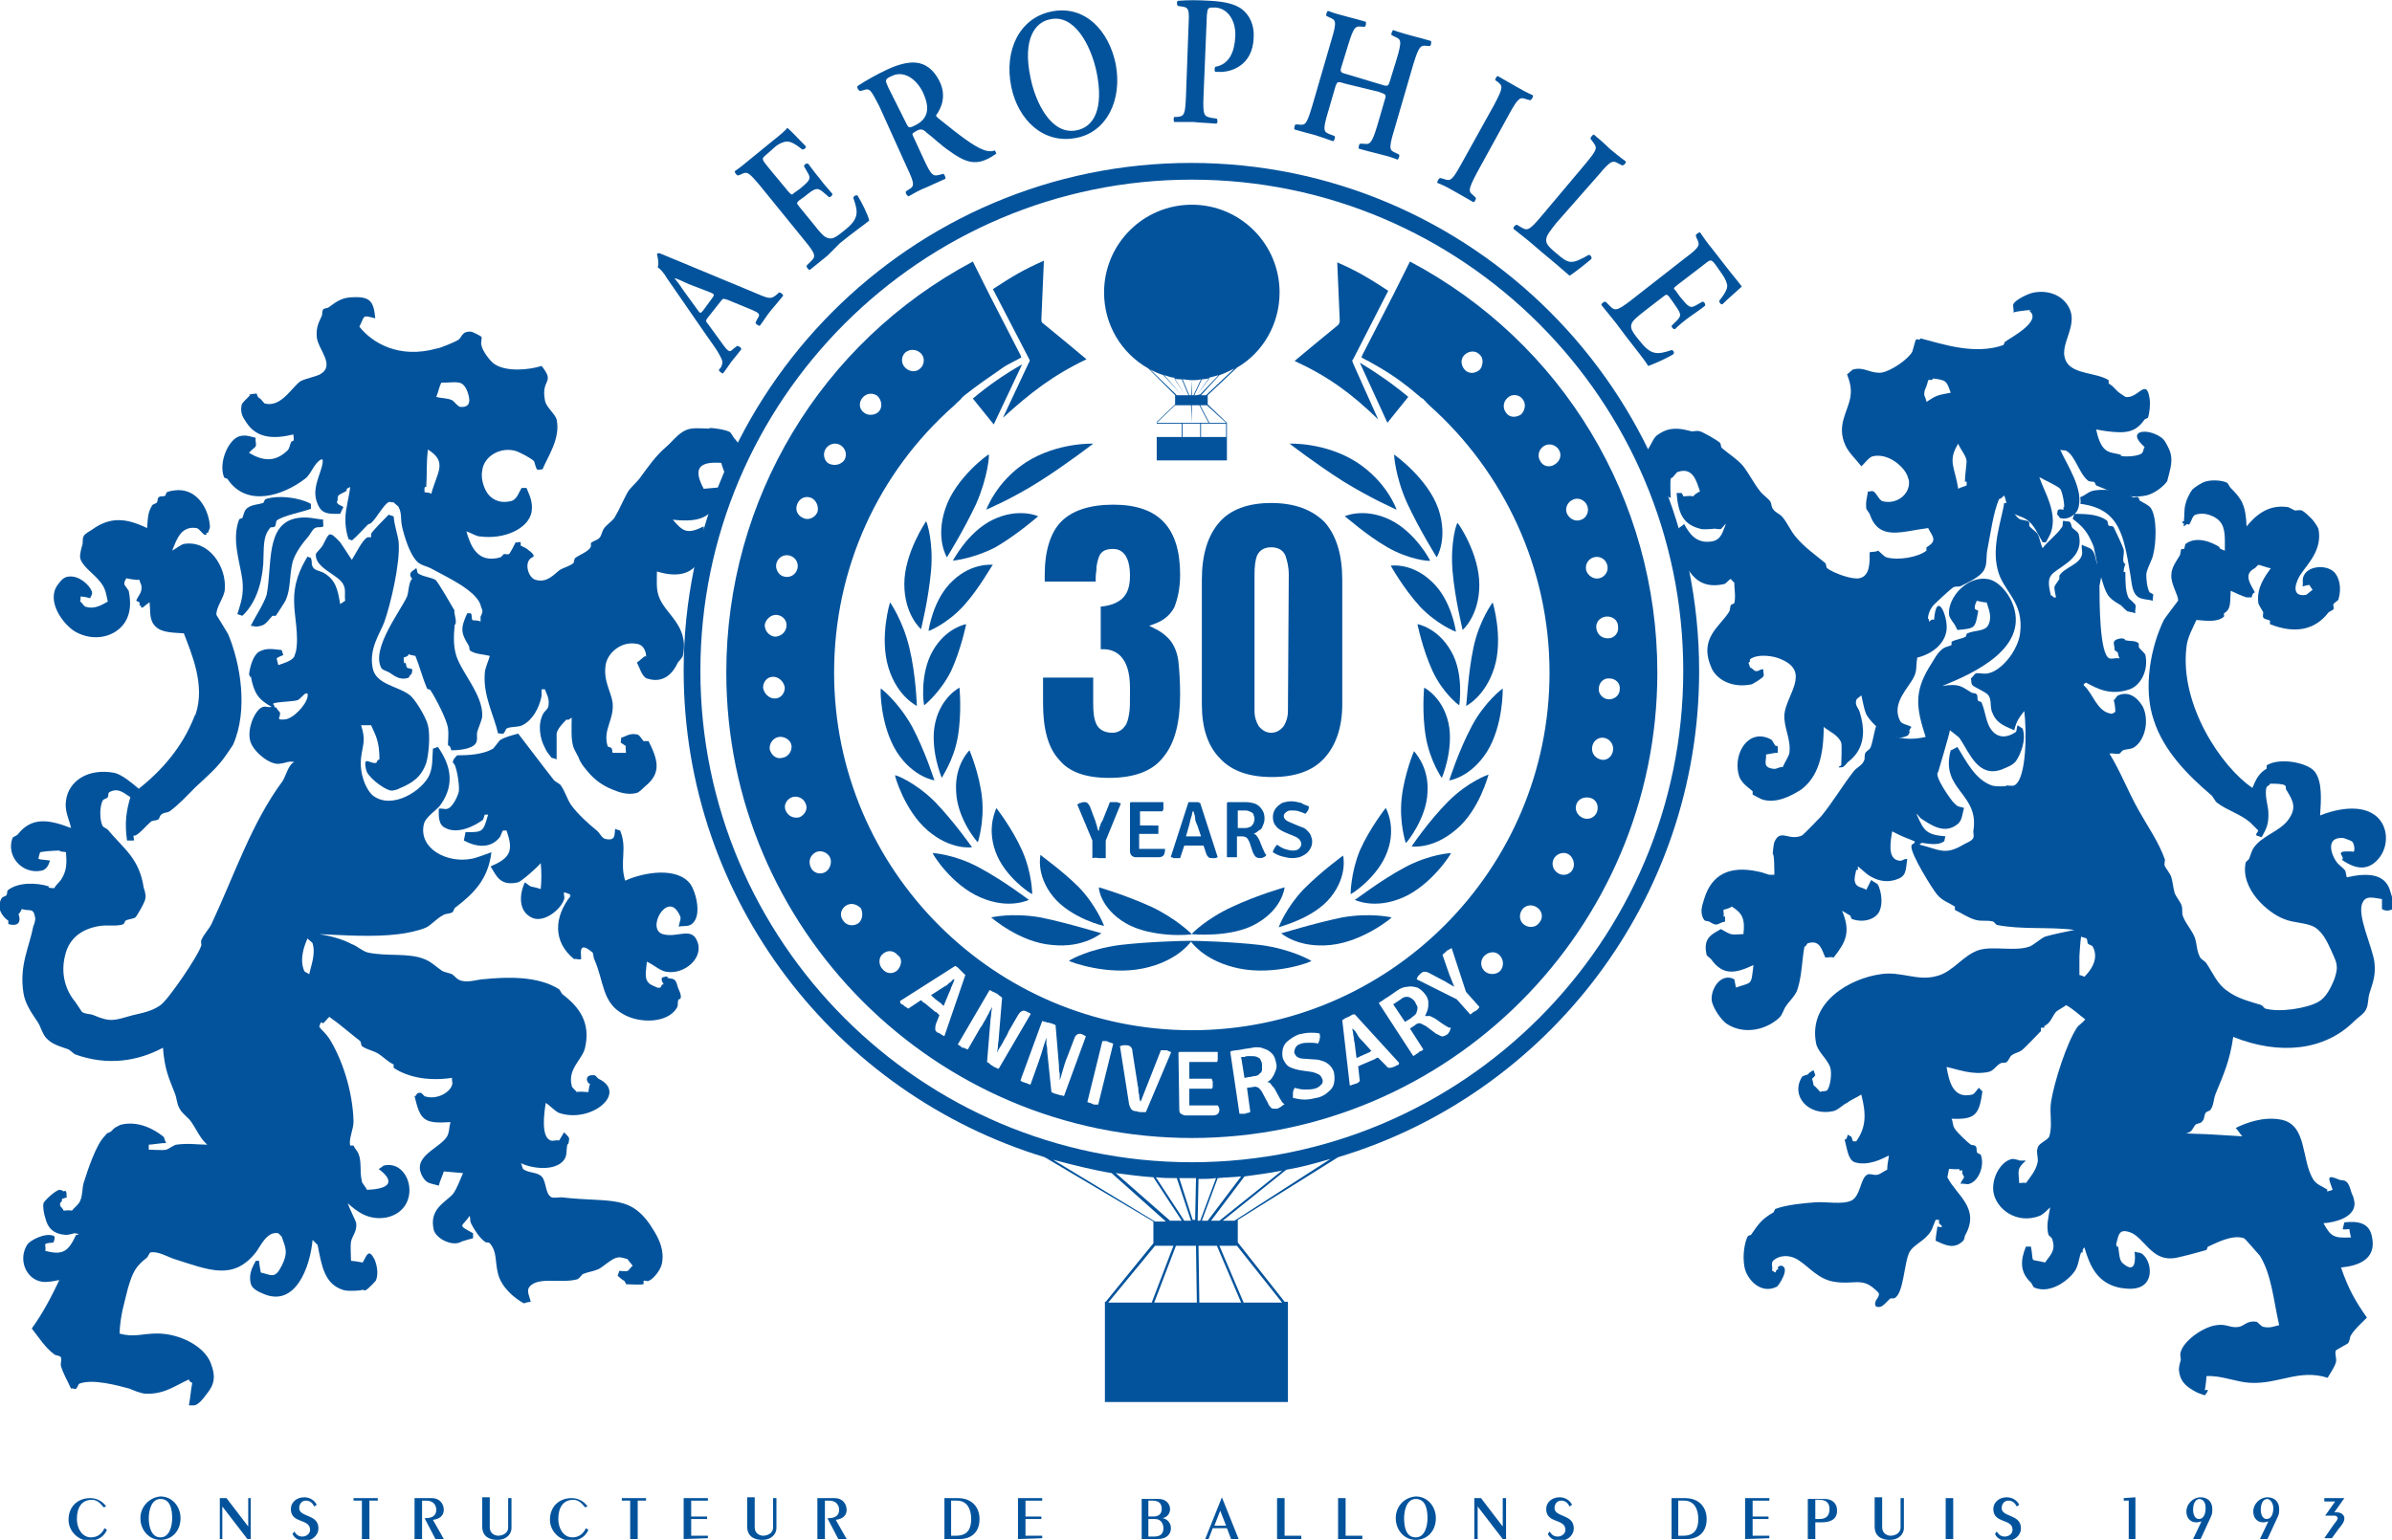 <?xml version="1.0" encoding="utf-8"?>
<!-- Generator: Adobe Illustrator 27.2.0, SVG Export Plug-In . SVG Version: 6.00 Build 0)  -->
<svg version="1.1" xmlns="http://www.w3.org/2000/svg" xmlns:xlink="http://www.w3.org/1999/xlink" x="0px" y="0px"
	 viewBox="0 0 286.2 184.3" style="enable-background:new 0 0 286.2 184.3;" xml:space="preserve">
<style type="text/css">
	.st0{fill:#03539C;}
	.st1{fill:#03539C;stroke:#181C39;stroke-width:0.265;}
</style>
<g>
	<path class="st0" d="M84.1,37.2c-0.3,0.3-0.3,0.4-0.7-0.2l-1.6-2.2c-0.6-0.9-1-1.4-1.1-1.5l0,0c0.2,0,0.6,0.2,1.7,0.7l2.6,1
		c0.5,0.2,0.5,0.3,0.2,0.7L84.1,37.2z M86.2,36.1c0.3-0.4,0.3-0.4,0.9-0.2l2.9,1.2c0.9,0.4,1,0.5,0.6,1.1l-0.2,0.4
		c0,0.2,0.4,0.4,0.5,0.4c0.4-0.5,0.8-1.2,1.3-1.8c0.6-0.7,1-1.2,1.5-1.8c0-0.2-0.3-0.4-0.5-0.4L93,35.2c-0.7,0.6-0.9,0.6-2.3,0
		l-8.9-3.7c-1-0.4-1.9-0.8-2.9-1.2c-0.1,0-0.2,0-0.3,0.1c0,0,0.3,1.1,0.1,1.6c0.3,0.2,0.7,0.6,1.1,1.3l4.7,6.8
		c0.7,1,1.3,1.8,1.6,2.4c0.4,0.7,0.4,0.9,0.2,1.4L86,44.3c0.1,0.2,0.4,0.4,0.5,0.4c0.4-0.5,0.7-1,1-1.4c0.5-0.6,0.8-1,1.2-1.5
		c0-0.2-0.3-0.4-0.5-0.4l-0.4,0.3c-0.5,0.5-0.6,0.5-1.4-0.6l-1.6-2.2c-0.4-0.5-0.4-0.5-0.1-0.9L86.2,36.1z"/>
	<path class="st0" d="M91,22.3c-1.5-1.8-1.6-1.8-2.4-1.4L88.3,21c-0.2,0-0.4-0.4-0.4-0.5c0.6-0.4,1.2-0.9,1.8-1.4l2.7-2.2
		c0.9-0.7,1.7-1.4,1.8-1.6c0.3,0.2,1.5,1.5,2.2,2.2c0.1,0.2-0.2,0.4-0.4,0.4c-1-0.8-1.6-1.1-2.2-0.9c-0.4,0.1-0.9,0.4-1.2,0.7
		l-0.9,0.8C91.1,19,91.1,19,91.9,20l2.4,2.9c0.4,0.4,0.4,0.5,0.7,0.2l0.7-0.5c1.2-1,1.4-1.2,0.9-2l-0.4-0.7c0-0.2,0.3-0.4,0.5-0.3
		c0.4,0.5,0.8,1.1,1.4,1.8c0.5,0.7,1,1.2,1.5,1.8c0,0.2-0.2,0.4-0.4,0.4L98.5,23c-0.7-0.6-1-0.5-2.2,0.5L95.6,24
		c-0.3,0.3-0.3,0.3,0,0.7l1.8,2.2c0.7,0.9,1.2,1.5,1.7,1.6c0.4,0.1,0.7,0.1,1.9-0.9c1.8-1.4,1.7-2.2,1.1-3.9c0-0.2,0.3-0.4,0.5-0.3
		c0.5,0.8,1.3,2.4,1.4,3c-0.6,0.5-1.9,1.4-3.5,2.7L99,30.6c-0.6,0.5-1.5,1.2-2.1,1.7c-0.2,0-0.4-0.3-0.4-0.5l0.5-0.5
		c0.6-0.6,0.7-0.8-0.8-2.6L91,22.3z"/>
	<path class="st0" d="M106.3,10.5c-0.4-0.9-0.5-1,0.4-1.4c1.4-0.7,2.9,0.3,3.7,1.9c0.9,1.9,0.7,3.2-0.9,4c-0.8,0.4-0.8,0.3-1.1-0.3
		L106.3,10.5z M108.5,20c1,2.1,0.9,2.3,0.2,2.7l-0.3,0.2c-0.1,0.2,0.1,0.5,0.3,0.6c0.7-0.4,1.4-0.8,2.2-1.1c0.7-0.3,1.5-0.7,2.2-1
		c0.1-0.1-0.1-0.5-0.2-0.6l-0.4,0.1c-0.8,0.2-1,0.3-2-1.9l-1.2-2.6c-0.2-0.4-0.2-0.4,0.3-0.7s0.8-0.3,1.3,0.2
		c0.8,0.6,1.7,1.5,2.6,2.1c1.9,1.4,3.1,1.8,4.7,1c0.6-0.3,0.8-0.5,1-0.6c0-0.1-0.1-0.3-0.2-0.4c-0.2,0.1-0.7,0.2-1.4-0.1
		c-1.1-0.4-2.8-1.7-5.4-3.8c-0.1-0.1-0.2-0.2-0.2-0.3c0.6-0.8,1.3-2.3,0.4-4.1c-0.7-1.4-1.7-2.1-2.8-2.2c-0.9-0.1-2.1,0.2-3.4,0.8
		s-2.7,1.4-3.6,2c-0.1,0.2,0.1,0.5,0.3,0.6l0.4-0.1c0.8-0.3,0.9,0,1.9,1.9L108.5,20z"/>
	<path class="st0" d="M125.7,2.3c2.8-0.6,4.8,3,5.5,6.3c0.9,4.4-0.3,6.6-2.4,7c-3,0.6-4.9-3.3-5.5-6.3
		C122.3,4.6,123.9,2.6,125.7,2.3z M125.7,1.4c-3.7,0.8-5.6,4.6-4.7,9c0.8,3.9,3.8,6.9,7.8,6.1c3.6-0.7,5.5-4.5,4.7-8.8
		C132.7,3.7,129.8,0.5,125.7,1.4z"/>
	<path class="st0" d="M142.2,3.3c0.1-2,0.1-2.4-0.7-2.5l-0.6-0.1c-0.1-0.2-0.1-0.5,0-0.6c1.3-0.1,2.3-0.1,4,0s2.9,0.4,3.7,1
		c0.9,0.7,1.5,1.9,1.4,3.4c-0.1,3.4-2.8,4.2-4.2,4.1c-0.2,0-0.3,0-0.4,0c-0.1-0.1-0.1-0.4,0-0.6c1.7-0.3,2.3-1.8,2.4-3.6
		c0.1-1.8-0.8-3.4-2.4-3.5c-0.9,0-0.9,0-1,0.9l-0.4,9.7c-0.1,2.4,0.1,2.4,0.9,2.6l0.7,0.1c0.1,0.2,0.1,0.6-0.1,0.6
		c-1.1-0.1-1.9-0.1-2.7-0.2c-0.8,0-1.6,0-2.3,0c-0.1-0.1-0.1-0.5,0-0.6h0.3c0.9-0.1,1-0.2,1.1-2.5L142.2,3.3z"/>
	<path class="st0" d="M160.9,10c-0.9-0.3-0.9-0.2-1.1,0.3l-0.9,3.1c-0.7,2.3-0.5,2.4,0.3,2.7l0.5,0.2c0.1,0.2-0.1,0.6-0.2,0.6
		c-0.9-0.3-1.7-0.6-2.4-0.8c-0.8-0.2-1.5-0.4-2.2-0.6c-0.1-0.1,0-0.5,0.1-0.6h0.3c0.9,0.1,1,0.1,1.7-2.2l2.3-7.9
		c0.7-2.3,0.5-2.4-0.2-2.7l-0.4-0.2c-0.1-0.1,0.1-0.6,0.2-0.6c0.7,0.3,1.6,0.5,2.3,0.7c0.8,0.2,1.5,0.4,2.2,0.6
		c0.1,0.1,0,0.6-0.1,0.6H163c-0.8-0.1-1-0.1-1.7,2.2L160.5,8c-0.2,0.6-0.1,0.7,0.7,0.9l4,1.2c0.9,0.3,0.9,0.2,1.1-0.4l0.8-2.6
		c0.7-2.3,0.5-2.4-0.2-2.7l-0.4-0.2c-0.1-0.1,0.1-0.6,0.2-0.6c0.8,0.3,1.6,0.5,2.3,0.7c0.8,0.2,1.5,0.4,2.2,0.6
		c0.1,0.1,0,0.6-0.1,0.6h-0.3c-0.8-0.1-1-0.1-1.7,2.2l-2.3,7.9c-0.7,2.3-0.5,2.4,0.2,2.7l0.4,0.2c0.1,0.2-0.1,0.6-0.2,0.6
		c-0.7-0.3-1.5-0.5-2.3-0.7s-1.6-0.4-2.3-0.6c-0.1-0.1,0-0.5,0.1-0.6h0.4c0.8,0.1,1,0.1,1.7-2.2l0.9-3.1c0.2-0.6,0.1-0.6-0.7-0.9
		L160.9,10z"/>
	<path class="st0" d="M176.7,20.7c-1.1,2.1-1,2.2-0.4,2.7l0.3,0.3c0,0.2-0.2,0.5-0.3,0.5c-0.7-0.4-1.4-0.8-2.1-1.2
		c-0.7-0.4-1.4-0.8-2.2-1.1c-0.1-0.1,0.1-0.5,0.3-0.6l0.4,0.1c0.8,0.3,1,0.3,2.1-1.7l4-7.2c1.1-2.1,1-2.2,0.4-2.7l-0.3-0.2
		c0-0.2,0.2-0.5,0.3-0.5c0.7,0.4,1.4,0.8,2.1,1.2c0.7,0.4,1.4,0.8,2.1,1.1c0.1,0.1-0.1,0.5-0.3,0.6l-0.4-0.1c-0.8-0.3-1-0.3-2.1,1.7
		L176.7,20.7z"/>
	<path class="st0" d="M186.2,26.7c-0.7,0.9-1.2,1.5-1.2,2c0,0.4,0.1,0.7,1.2,1.6c1.5,1.3,1.8,1.4,3.9,0.2c0.2,0,0.4,0.3,0.3,0.5
		c-0.7,0.6-2.1,1.7-2.6,2c-0.6-0.5-1.7-1.5-3.3-2.8l-1.4-1.2c-0.7-0.6-1.4-1.1-2-1.6c-0.1-0.2,0.2-0.5,0.4-0.5l0.5,0.3
		c0.7,0.4,0.9,0.5,2.4-1.3l5.3-6.3c1.5-1.8,1.4-1.9,0.9-2.6l-0.3-0.4c0-0.2,0.3-0.5,0.4-0.5c0.7,0.6,1.3,1.1,1.9,1.7
		c0.6,0.5,1.2,1,1.9,1.5c0.1,0.2-0.2,0.5-0.4,0.5l-0.4-0.2c-0.7-0.4-0.9-0.5-2.4,1.3L186.2,26.7z"/>
	<path class="st0" d="M201.6,30.9c1.9-1.4,1.8-1.6,1.4-2.4l-0.1-0.3c0-0.2,0.4-0.4,0.5-0.4c0.4,0.6,0.9,1.3,1.4,1.9l2.1,2.7
		c0.7,0.9,1.4,1.7,1.5,1.9c-0.3,0.3-1.6,1.4-2.3,2.1c-0.2,0.1-0.4-0.2-0.4-0.4c0.8-1,1.1-1.6,0.9-2.1c-0.1-0.4-0.4-0.9-0.7-1.3
		l-0.7-1c-0.5-0.6-0.5-0.6-1.5,0.2l-3,2.3c-0.5,0.4-0.5,0.4-0.2,0.7l0.5,0.7c1,1.2,1.2,1.5,2,1l0.7-0.4c0.2,0,0.4,0.3,0.3,0.5
		c-0.5,0.4-1.1,0.8-1.8,1.3s-1.3,1-1.8,1.5c-0.2,0-0.4-0.2-0.4-0.4l0.6-0.6c0.7-0.7,0.5-0.9-0.4-2.2l-0.5-0.7
		c-0.3-0.3-0.3-0.3-0.7,0l-2.2,1.7c-0.9,0.7-1.5,1.2-1.6,1.6c-0.1,0.4-0.1,0.7,0.9,1.9c1.4,1.8,2.1,1.8,3.9,1.2
		c0.2,0,0.4,0.3,0.2,0.5c-0.8,0.5-2.4,1.2-3,1.4c-0.4-0.7-1.4-1.9-2.7-3.6l-1.2-1.6c-0.5-0.6-1.2-1.5-1.7-2.1c0-0.2,0.3-0.4,0.5-0.4
		l0.5,0.5c0.6,0.6,0.8,0.7,2.6-0.7L201.6,30.9z"/>
	<path class="st0" d="M87.9,52.5c-0.2-0.2-0.4-0.7-0.6-0.8c-0.7-0.4-3.1-0.6-2.3-0.4c-0.7,0-1.6-0.1-2.3,0c-1.3,0.2-2,1.3-2.9,2.1
		c-1.4,1.2-2.2,2.4-3.3,3.9c-0.4,0.5-1.1,1.1-1.4,1.6c-0.6,1.1-1,2.1-1.6,3.1c-0.3,0.4-0.9,0.8-1.2,1.2c-0.3,0.4-0.3,0.9-0.6,1.2
		c-0.3,0.3-0.7,0.3-1,0.6v0.4c-0.2,0.6-1.4,1-1.9,1.4c-0.1,0.1-0.1,0.5-0.2,0.6c-0.5,0.4-1.1,0.5-1.6,0.8c-0.7,0.5-1.5,1.6-2.9,1.2
		c-0.9-0.2-1.5-2.2-0.4-2.7c0.5-0.2-0.4-0.8-0.4-0.8c-0.3-0.3-0.6-0.4-1-0.6v-0.4c-0.2-0.1-0.4,0.1-0.6,0c-0.1,0.2-0.7,1.4-0.8,1.4
		c-0.1,0.1-0.5,0-0.6,0l-0.4,0.4c-2.8,0.8-3.6-1.4-4.1-3.1c0.4,0.1,1.2,0.6,1.6,0.6c2.9,0.4,5.8-0.9,6.2-2.9
		c0.2-1.3-0.3-2.1-0.6-2.9h-0.6C62,59.1,61.8,59.9,61,60c-1.4,0.3-2.3-0.4-2.7-1s-0.8-1.7-0.6-2.7c0.2-1.7,2.2-2.9,4.1-2.3
		c0.5,0.2,1.7,0.8,2.1,1.2c0.1,0.2,0.2,0.9,0.4,1c0.1,0.1,0.5-0.1,0.6,0c0.6-1.5,2.2-3.7,1.7-6c-0.2-0.7-1.3-1.5-1.4-2.3
		c-0.5-2.6,1.3-2-0.4-4.1c-1.6,0.5-4.2,0.7-5.6-0.2c-0.5-0.3-1.5-1.6-1.6-2.3c-0.1-0.3,0.1-0.8,0-1c-0.1-0.1-1.1-0.6-1.2-0.6
		c-1.2-0.1-1.1,0.7-1.6,1c-0.3,0.2-2.2,1-2.5,1C47.7,43,44.5,41,43,39.1c0.7-1.4,0.3-1.4,1.9-1c-0.2-2.1-0.6-2.7-3.1-2.5
		c-1.1,0.1-1.8,0.7-2.5,1.2c-0.2,0.1-0.5,0.1-0.6,0.2c-0.2,0.2-0.1,0.6-0.2,0.8c-0.3,0.7-0.7,1.3-0.6,2.5c0.1,1.5,2.3,3.4,0.4,4.5
		c-0.6,0.3-1.7,0.5-2.3,0.8c-1,0.6-2.3,3.2-4.3,2.7c-0.1,0-0.5-0.6-0.6-0.6c-0.4-0.3-0.2-0.2-0.4-0.6c0,0-1.2,0.1-0.8,0.2
		c-0.2,0.3-0.9,0.8-1,1.2c-0.2,1.1,0.3,1.6,0.6,2.1c1.2,1.8,3.1,2,5.6,1.4c0,0.2,0.2,0.9-0.2,0.8c-0.3,0.5-0.2,0.9-0.6,1.2
		c-1.5,1.4-3,1.1-4.5,0.2c0.1-0.2,0.8-0.7,0.8-0.8c0.1-0.3-0.1-0.7,0-1c-0.5-0.1-1.1-0.4-1.9-0.2c-1.3,0.3-2.6,3.1-1.9,4.9
		c0,0.1,0.4,0.2,0.4,0.2c2.3,3.5,6.7,2,9.3,0c0.7-0.5,1.1-1.9,1.9-2.3c0.3-0.1,0.2,0.2,0.2,0.4c-0.2,1.4-1.4,3.1-0.6,4.9
		c0.5,1.3,1.4,1.2,2.7,1.2c0.1-0.2,0.3-0.7,0.4-0.8c-0.4-0.3-0.6-0.2-0.8-0.6c0.2-0.3,0-0.5,0.2-0.8c0.2-0.2,0.8-0.4,1-0.6
		c-0.2-0.2,0.4-0.4,0.4-0.4c-0.1,0.9-0.3,1.6-0.4,2.3c-0.3,1.3-0.2,2.8,0.2,3.9c0,0.1,0.4,0.1,0.4,0.2c0.7-0.6,1.2-1.2,1.9-1.9
		c0.1-0.1,0.3-0.1,0.4-0.2c0.6-0.5,1.5-2.2,2.1-2.5c0.2-0.1,0.4,0.1,0.6,0c0.1,0.2,0.5,0.4,0.6,0.6c0.4,0.8,0.2,1.3,0.4,2.3
		c0.3,1.3,0.9,3.2,1.7,4.1c0.5,0.6,1.2,0.6,1.9,1c1.6,0.9,5.2,2.5,5.8,4.3c0,0.1,0.2,0.6,0.2,0.6c0.1,0.3-0.2,0.8-0.2,0.8v0.6
		c-0.3-0.2-0.8-0.1-1-0.2c-0.1-0.3,0-0.7-0.2-0.8h-0.4c-0.8,1.8-0.8,2.3,0.2,3.9c0.1,0.2,0,0.5,0.2,0.6c0.6,0.4,1.5,0.4,2.3,0.6
		C58.5,79,58,80,58,80.6c-0.2,2.7,1.1,5,1.6,7.2c0.2-0.1,0.4,0.1,0.6,0c0.2-0.1,0.3-0.5,0.4-0.6c0.6-0.3,1.2-0.1,1.9-0.4
		c1.2-0.6,2-2,2.3-3.5v-0.8h0.4c0.2,0.6,0.6,1.1,0.4,2.1c-0.1,0.3-0.5,0.6-0.6,0.8c-0.7,1.3-0.4,3,0.2,4.1c0.2,0.5,0.5,0.8,0.8,1.2
		c0,0,0.5,0.1,0.6,0.2c0,0,0-3,0-3.1c0.1-0.6,0.8-1.3,1.2-1.7c0.2,0.2,0.5-0.2,0.6-0.2c0,1.3-0.1,2.5,0.2,3.5c0.1,0.3,0.5,1,0.6,1.2
		c0.3,0.8,0.6,1.1,1,1.6c0.8,1,1.8,1.8,3.1,2.3c0.7,0.3,1.8,0.7,2.9,0.4c0.3-0.1,0.8-0.6,1-0.8c2-1.6,1.5-3.2,0.4-5.4H77
		c-0.2-0.2-0.5-0.8-0.8-0.8c-0.9-0.2-1.4,0.3-1.9,0.4c0.1,0.2-0.1,0.4,0,0.6l0.6,0.4c-0.1,0,0,0.7,0,0.8c-0.4,0-1.2,0-1.6,0
		c-0.1-0.3,0-0.5-0.2-0.6c-0.1-0.1-0.4-0.1-0.4-0.2c-0.6-2,0.8-3.1,0.6-5.2c-0.2-1.4-1.2-2.7-0.8-4.7c0.3-1.3,1.9-2.8,3.9-2.3
		c1,0.3,1,1.9,0.8,1.4c-0.3,0.2-0.7,0.6-1,0.8c0.3,0.5,0.6,1.7,1.2,1.9c2.1,0.7,3.2-0.8,3.7-1.9c0.1-0.1,0.6-0.7,0.6-0.8
		c0.8-3.7-2.2-5-2.9-7.2c-0.3-0.9-0.2-1.8-0.2-2.9c4.3,1.3,6-1.1,5.6-5.4c-2,1-2.5,0.6-3.7-0.8c3.7,0.4,4.7-0.5,6-3.1l-0.2-0.8
		c-0.7,0.1-1.2,0.1-2.1,0.2c-1.3-2.4-0.6-3.3,2.1-3.1c0.1,0.5,0.5,1.3,0.6,1.9C88.6,56.3,89.8,54.6,87.9,52.5z M51.6,59.1
		c-0.3-0.2-0.5-0.1-0.8-0.2c0-0.1-0.1-0.8,0.2-0.6c0.1-1.5,0-2.9,0.2-4.5C53.6,55.3,52.3,56.5,51.6,59.1z M54.1,47.9
		c-0.7-0.3-1.2-0.2-1.9-0.4c0.3-0.7,0.3-1.1,0.6-1.7c1.9,0,2.5-0.4,3.1,1c0.3,0.8,0.6,2-0.8,1.9C54.8,48.7,54.4,48.1,54.1,47.9z"/>
	<path class="st0" d="M33.1,59.5c1.5-0.1,3.2,0.3,4.1,0.8v0.6c-1.1,0.4-3.3,0.8-4.1,1.4C33,62.5,33,62.9,32.9,63
		c-0.2,0.2-0.5,0-0.6,0.2c-0.9,1.1-0.7,2.4-0.8,4.3c-0.2,2.6-1,4.8-2.5,6.2l-0.6-0.2c0.4-1.3,0.8-2.3,0.6-4.1
		c-0.3-2.2-1.3-4.8-0.4-7.2c0-0.1,0.4-0.2,0.4-0.2c0.2-0.5,0.2-0.9,0.6-1.2c0.5-0.4,1.2-0.4,1.9-0.6l0.2-0.4
		C31.9,59.6,33,59.5,33.1,59.5z"/>
	<path class="st0" d="M35.6,62c1.1-0.2,2.2,0.1,3.1,0.2c-0.1,0,0,0.7,0,0.8c-0.4,0.2-0.7,0-1,0.2c-0.3,0.1-0.6,0.8-0.8,1
		c-0.7,0.8-1.6,2-1.9,3.1c-0.4,1.7-0.2,3.1-0.8,4.5c0,0.1-1.2,1.9-1.2,1.9h-0.4c-0.4,0.4-0.8,1.1-1.4,1.2c-0.7,0.2-0.8,0-1.2,0
		c0.6-1.2,1.5-2.5,1.9-3.7C32.6,67.7,31.7,62.6,35.6,62z"/>
	<path class="st0" d="M49.8,68c0.1,0.1,0.1,0.5,0.2,0.6c0.5,0.4,1.6,0.5,2.1,0.8c0.3,0.2,2,3.2,2.3,3.7c-0.2,0.1,0.4,1.4,0,1.7
		c-0.1,1.2-0.2,2.4,0.2,3.7c0.7,2.1,3.2,4.7,3.1,7.2c0,0.4-0.5,1.5-0.6,1.9c-0.1,0.5,0.1,1-0.2,1.4c-0.5,0.7-2.2,0.8-2.9,0.8
		c-0.1-0.3-0.1-0.5-0.4-0.6c0-0.7,0.1-1.4,0-2.1c-0.2-1.1-1.5-3.6-2.1-4.5c0-0.1-0.4-0.1-0.4-0.2c-0.6-1.4-0.9-2.7-1.4-3.9
		c0,0-0.6-0.1-0.8-0.2c-0.1,0.3-0.4,0.3-0.6,0.4c0,0,0,1,0.2,0.6c0.1,0.1,0.1,0.5,0.2,0.6c0.1,0.1,0.5,0.1,0.6,0.2s-0.1,0.9-0.2,0.6
		c0,0.1-0.2,0.4-0.2,0.4c-1.1,0.4-1.8-0.3-2.3-0.6c-0.3-0.2-0.9-0.3-1-0.6c-1.2-2.3,2.4-6.9,3.1-8.5c0.2-0.5,0.2-1.8,0.6-2.1
		c0.1,0-0.3-0.3-0.2-0.6C49.1,68.4,49.6,68.2,49.8,68z"/>
	<path class="st0" d="M62,87.8c1.4,1.8,2.8,3.7,4.3,5.6c0.2,0.2,0.7,0.4,0.8,0.6c0.5,0.7,0.7,1.5,1.2,2.3c0.8,1.1,2,2.2,3.1,3.1
		c0.3,0.2,0.6,0.9,1,1c1.3,0.3,1.1-0.5,1.2-1.2c0.2,0.1,0.6,0.2,0.6,0.2c0.9,2.2-0.1,3.7,0.6,6c2.2-1,6.2-1.7,7.8,0.4
		c0.7,1,1.5,4.1,0,4.9c-0.4,0.2-1,0.1-1.4,0.2c0.2-1,0.4-0.9,0-1.6c-1.4-2.6-3.9,1.9-1.9,2.5c1.7,0.5,3.4-0.9,4.1,0.8
		c0.9,2-1.5,4.1-3.7,3.7c-0.7-0.1-1.6-0.9-2.3-1.2c-0.1,1.3-0.5,2.4,0.8,2.9c0.1,0,0.4,0.3,0.8,0.2c0.1,0,0.1-0.4,0.4-0.4
		c-0.1-0.3-0.3-0.3-0.2-0.8c0,0,1-0.3,0.6,0c0.2,0.1,0.6,0.1,0.8,0.2c0.4,0.2,0.4,0.8,0.6,1.2c0,0,0.6,1.2,0,1.2
		c-0.2,0.4,0,0.6-0.2,1c-1.1,1.9-4.5,1.9-6.4,0.8c-2.6-1.4-2.3-3.9-3.5-6.6c-0.1-0.2-0.1-0.7-0.2-0.8c-2-1.7-1.2,0.7-1.4,0.8
		c-0.2,0.1-0.6-0.1-0.8,0c-2.6-2.1-2.4-5.1-0.4-7.6c-0.8,0.1,0.3,0-0.2-0.2c0,0-0.5-0.2-0.6-0.2c-0.1,0.2,0.1,0.6,0,0.8
		c-0.3,1.1-2.2,2.8-3.7,2.3c-1.8-0.7-1.7-2.8-1-4.3c1.1,0.8,0.3,0.3,1.9,0.8c0.1-1,0.1-2.1,0-3.1c-0.4,0.5-2.2,2.1-2.7,2.3
		c-2.2,0.5-2.6-0.8-3.3-1.9c2.3-1,2.8-1.8,1.9-4.3h-0.4c-0.1,0-0.3,0.7-0.4,0.8c-1.1,1.4-2.8,1.2-4.3,0.4l0.2-1c2.1,0,2.1,0,2.7-2.1
		H58l-0.2,0.6c-0.9,0.7-3,1.8-4.5,1c-0.9-0.4-0.8-1.5-0.8-2.3c0.4-0.1,0.7,0.1,1,0c0.6-0.1,1.3-1.5,1.4-2.1c0.1-0.8-0.3-3.1-0.6-3.3
		c-0.4-0.3,0.4-1,0.4-1c1.4,0,3.1-0.1,4.3-0.8c0.1-0.1,0.8-1,0.8-1C60.4,88.2,61.3,88,62,87.8z"/>
	<path class="st0" d="M78.3,147.4c-2.7-4.6-5-3.4-11.1-4.1c-0.4,0-0.9,0.1-1.2,0c-0.8-0.4-0.6-1.9-1.2-2.5c-0.5-0.5-1.4-0.4-2.1-0.8
		c-0.3-0.2-0.2-0.6-0.4-0.8c1.4,0.7,4.2,1,5.2-0.4c0.4-0.6,0.2-1,0.4-1.9c0.1,0.3,0.2-0.5,0.2-0.6c0-0.3-0.6-0.7-0.6-0.8
		c-0.2,0.3-0.4,0.7-0.6,1c-0.4-0.1-0.7,0.1-1,0c-1.2-0.4-0.8-3.3-0.6-4.5c0.5,0.3,1.1,1,1.6,1.2c3.8,1.3,8.3-2.4,4.7-4.1l-0.4-0.4
		c-1.5-0.2-0.9,1.1-0.6,1c-0.1,0.3-0.2,0.9-0.2,1c-0.5,0-1-0.1-1.4,0c-0.1-0.2-0.6-0.5-0.6-0.8c-0.5-2,1.3-3.1,1.6-4.5
		c0.7-3-0.7-4.9-2.7-6.4c-0.1-0.1-0.3-0.5-0.4-0.6c-2.5-1.6-6.2-1.5-9.1-1.2c-0.5,0-1.7,0.4-2.5,0.2c-0.6-0.1-0.9-0.6-1.2-0.8
		c-0.5-0.2-0.8-0.2-1.2-0.4c-0.6-0.4-1.3-1.1-2.1-1.4c-1.9-0.8-4.5-0.3-6.8-0.8c-0.7-0.2-1.3-0.8-1.9-1c-1.1-0.6-2.6-1-3.9-1.2
		c2.5,0.1,6.4,0.4,9.5,0c0.9-0.1,2.4-0.4,3.3-0.8c0.6-0.3,1.3-1.1,1.9-1.4c0.4-0.3,0.8-0.2,1.2-0.4c0.2-0.1,0.2-0.5,0.4-0.6
		c2.1-1.6,3.9-3.3,4.3-6.6c-0.9,0.3-1.8,0.7-2.5,0.8c-2.8,0.5-6.2-1.2-5.6-4.1c0.2-1,1.6-1.7,2.1-2.5c1.7-2.5,1-4.8-0.4-6.8
		l-0.6,0.2c-0.1,1.2,0,2.1-0.4,3.1c-0.8,1.9-4.5,4.3-6.8,2.5c-0.9-0.8-1.6-2.7-1.4-4.5c0.2-1.6,0.6-2.1,0-3.9c0.3,0,1.1,0,1.2,0
		c0.6,1.3,1,2,1,4.1c-0.3,0-0.3,0.4-0.4,0.4c-0.7,0.2-1.6-1-1.2,0.8c0.1,0.8,2,2.3,2.9,2.5c0.3,0.1,1.1-0.2,1-0.2
		c1.7-0.7,2.7-1.4,3.3-3.1c0.3-1,0.5-3.3,0.2-4.5c-0.2-0.9-1.6-3.3-2.3-3.7c-1.4-1-3.9-1.2-4.3-3.1c-0.5-2.4,0.9-4.2,1.4-5.6
		c0.7-2,1.9-6.9,1.7-9.5c-0.1-0.9-0.5-1.9-0.6-3.1l-0.6-0.2c-0.3,0.3-2,2-2.1,2.3v0.4H44c-0.6,0.2-1.5,2.1-1.9,2.7
		c-0.5-0.7-0.9-1.4-1.4-2.1c-1.4-1.5-1.3-1.1-2.1,0.4c-0.1,0.2-0.8,0.9-0.8,1c-0.2,1.7,2.8,2.5,3.3,3.7c0.3,0.6,0.1,1.1,0.2,1.9
		l-0.6,0.4c-0.3-1.9-0.6-2.9-1.9-3.7c-0.5-0.3-1.2-0.3-1.4-0.8c-0.2-0.4,0-0.5-0.2-1c0-0.1-0.4-0.1-0.4-0.2
		c-0.9,1.5-1.7,3.2-1.6,5.6c0,1.4,0.6,4,0.2,5.8l-0.2,0.6c-0.3,0.5-1.3,0.8-1.9,1l-0.2-0.8c0.2-0.2,0.6-0.3,0.8-0.4l-0.2-0.6
		c-1-0.1-1.8-0.3-2.7,0.2c-0.7,0.4-1.1,1.8-1.2,2.7c0,0,0.2,0.6,0.2,0.2c0.4,2.1,0.9,2.8,2.5,3.7c-0.4,0.1-0.7-0.1-1,0
		c-0.9,0.2-1.9,2.4-1.6,3.9c0.2,1.2,1.9,2.7,3.1,2.9c0.5,0.1,1.4-0.2,1.4-0.2c0.4-0.1,0.9,0,0.8,0c-0.7,0.3-1,1.7-1.4,2.3
		c-3.7,5-5.7,11.1-8.5,17.1c-0.3,0.6-0.9,1.2-1.2,1.9c-0.1,0.2,0,0.5,0,0.6c-0.3,1.2-4,6.6-4.9,7.2c-1,0.7-2,0.9-3.3,1.2
		c-2.2,0.6-2.6,0.9-4.7,0c-0.5-0.2-1-0.1-1.4-0.4L9,119.9c-1.1-1.3-1.8-3.3-1.2-5.6c0.5-2.1,2.1-3.2,4.3-3.5c1-0.1,1.9,0.1,2.7-0.2
		l0.2-0.4c0.3-0.2,0.9-0.2,1.2-0.4c0.2-0.2,1.2-1.9,1.2-2.3c0.1-0.4-0.2-1.3-0.2-1.2c-0.5-3.6-2.5-4.8-4.3-7
		c-0.1-0.1-0.5-0.3-0.6-0.4c-0.4-0.7-0.4-2.4,0-3.1c0.1-0.2,0.5-0.2,0.6-0.4c0.1-0.2,0-0.5,0.2-0.6c1.1-0.6,1.8,0.2,2.5,0.6
		c-0.5,1.7-0.7,3.1-0.4,5.2H16c0.1-0.2-0.1-0.4,0-0.6c0.1,0,0.1,0,0.2,0c0.6-0.3,1.3-1.2,1.9-1.7c0.2-0.1,0.6-0.1,0.8-0.2
		c0.2-0.1,0.2-0.5,0.4-0.6c0.3-0.3,0.7-0.2,1-0.4c1.1-0.8,2.1-1.9,3.1-2.9c1.3-1.2,2.7-2.4,3.7-3.9c0.2-0.3,0.7-1,0.8-1.2
		c1.8-4.1,0.9-9.6-0.6-13.2c-0.1-0.2-1.4-2.3-1.4-2.3c-0.1-0.9,1-2.2,1-3.1c0.2-2.7-1.9-5.9-4.9-5.4c-0.4,0.1-1,0.6-1.4,0.8
		c0.5-1.2,1-3,2.9-2.7c0.3,0,0.8,0.8,1,0.8c0.5,0.1-0.1-0.4,0.4-0.2c0-0.3,0.3-0.5,0.2-1c-0.2-2-1.6-4.5-4.3-4.1
		c-0.1,0-0.6,0.1-0.8,0.2c-0.1,0-0.2,0.4-0.2,0.4c-0.3,0.2-0.5,0-0.8,0.2c-0.2,0.2-0.1,0.4-0.2,0.6c-0.1,0.2-0.5,0.2-0.6,0.4
		c-0.5,0.8-0.5,1.4-0.6,2.7c-2.5-1.2-4.4-1.4-6.6,0.2c-0.3,0.2-0.9,0.5-1,0.8c-0.2,0.4,0,0.7-0.2,1.2c0,0-0.3,1-0.2,1.4
		c0.2,0.9,1.5,1.8,2.1,2.5c0.8,0.9,0.9,1.2,1.2,2.7c-0.6,0.3-1.5,1-2.7,0.6C10,72.5,9.8,72.1,9.6,72c0-0.1,0.1-0.5,0-0.6
		c0.6,0,0.7,0.1,1.2,0.2c0-0.2,0.3-0.4,0.2-0.8C10.7,70,9.5,68.9,8.3,69c-0.7,0-1.1,0.6-1.4,1c-1.4,1.9,0.6,4.7,2.1,5.6
		c2.3,1.3,4.9,0.6,6-1.2c0.6-1,0.7-2.2,0.4-3.7L14.9,70c-0.1-0.5,0.2-0.6,0.2-0.8c0.3,0.1,1.2,0.2,1.2,0.2h0.4
		c0,0.2,0.2,0.6,0.2,0.6c0.2,0.9-0.4,1.3-0.6,1.9l0.4,0.2v0.4c0.4-0.2-0.1,0.3,0.4,0.2c0,0,0.7-0.6,0.8-0.6c0.1,1.1,0,1.8,0.4,2.5
		c0.7,1.1,2,1.1,3.7,1.2c0.9,2.4,2.6,6.2,1.4,9.7c0,0-0.2,0.3-0.2,0.4c-1.4,3.5-3.8,6.3-6.6,8.5c-0.7-0.6-2-1.7-2.9-1.9
		c-3.2-0.6-5.5,1-5.8,3.3c-0.2,1.3,0.4,2.3,0.6,3.3c-2.6-1-4.7-1.4-6.4,0.8c-0.1,0.1-0.6,0.3-0.6,0.4c-0.8,2.1,1.1,4.4,3.5,3.9
		c0.8-0.2,0.9-1.1,1-1.2c-0.6-0.1-1.1-0.1-1.4-0.2c0-0.2,0.2-0.8,0.2-0.8c1-0.2,2.5-0.2,2.3-0.2c0.2,0.2,0.5,0.1,0.8,0.2
		c0.1,1.4,0.1,2.2-0.6,3.3c-0.2,0.3-0.6,0.6-0.8,1c0,0-1,0-0.6-0.2c-1.6-0.5-3.7-0.5-4.9,0.4c-0.2,0.1-0.1,0.4-0.2,0.6
		s-0.5,0.2-0.6,0.4c-0.7,1.2,0.1,2.2,0.8,2.7v0.4c1.8,0.5,1.3-1.1,1.2-1.2c0.1,0,0.4-0.5,0.4-0.6c1,0.3,1.4-0.2,1.6,1
		c0.1,0.3-0.2,1.1-0.2,1c-0.5,2.6-1.7,4.7-1.2,8c0.2,1.4,1.1,2.6,1.7,3.5c0.4,0.6,0.5,1.3,1,1.9c0.7,0.8,1.6,1,2.7,1.4
		c0.2,0.1,0.6,0.5,0.8,0.6c3.9,1.4,7.5,0.8,10.5-0.8c0.2,2.6,0.7,3.6,1.4,5.4c0.3,0.7,0.2,1.2,0.6,1.9c0.3,0.6,1.1,1.1,1.4,1.6
		c0.7,1,1,1.9,1.9,2.7c-1.1,0-2.3-0.2-3.7,0c-0.2,0-1.1,0.6-1.2,0.6c-0.6,0.1-1.4,0-2.1,0V137c0.4,0,1.4-0.2,2.1-0.2
		c-0.2-0.2-0.2-0.7-0.4-0.8c-1-0.8-2.9-1.9-5-1.4c-0.1,0-0.6,0.3-0.8,0.4l-0.4,0.4c-0.1,0.1-0.4,0.2-0.4,0.2
		c-0.2,0.1-0.2,0.2-0.4,0.4c-1,1-2,4-2.5,5.6c-0.2,0.8-0.1,1.4-0.4,2.1c-0.2,0.5-0.7,0.8-1,1.2c-0.3-0.1-0.8,0-1,0
		c0-0.2-0.4-0.5-0.4-0.6c-0.1-0.6,0.3-0.3,0.2-0.8l0.6-0.2c-0.1-0.1,0.1-1-0.4-0.7c0-0.1-0.4-0.2-0.5-0.2c-0.5,0.1-1.7,1.2-1.9,1.6
		c-0.1,0.6,0.1,1.4,0.2,1.7c0.3,1.3,1,2,2.5,2.1c0.3,0,1-0.2,1-0.2s1,0.1,0.2,0.2c-0.9,1.9-1.5,2.5-3.7,1.9c0.1-0.1,0-0.7,0-0.8
		c0.4-0.2,0.5-0.1,1-0.2c0,0,0.3-0.7,0-0.8c-1.1-0.4-2.8,0.6-3.1,1c-1.2,1.8-0.2,4.2,1.7,4.5c0.8,0.1,1.5-0.1,2.1-0.2
		c-1,2.1-2,4-3.3,5.8c0.8,1,1.6,2.3,2.7,3.1c0.3,0.2,0.7,0.1,0.8,0.4c0.1,0.2-0.1,0.8,0,1c0.2,0.8,0.8,1.8,1.2,2.7
		c0.2-0.1,0.4,0.1,0.6,0c0.1,0,0.3-0.6,0.4-0.6c1.6-0.6,4.5,0.2,6,0.6c0.2,0.1,1.4,0.6,1.9,0.6c2.3,0.1,3.6-1,5.2-1.7
		c0.1,0.3,0.2,0.3,0.4,0.4c-0.2,1.1-0.2,1.6-0.4,2.7c0.1,0,0.5,0,0.6,0c0.5,0,1.2-0.9,1.4-1.2c1-1.2,1.3-2.1,0.6-3.9
		c-0.8-2-3.7-3.5-6.4-3.5c-1.8,0-2.8,0.5-4.5,0c0.1-2.3,0.6-3.7,1-5.4c0.6-2,0.9-2.6,2.3-3.7c0.1-0.1,0.3-0.6,0.4-0.6
		c0.9-0.2,2.2,0.6,2.9,0.8c4.1,1.3,7,2.6,9.7-0.8c0.5-0.6,1.3-2.6,2.7-2.3l0.4,0.4c0.5,1.4,0.8,1.9,0,3.5s-1.2,1.1-2.5,0.8
		c-0.1-0.7-0.2-1-0.2-1.4h-0.4c-0.3,0.6-0.9,1.5-0.6,2.7c0.1,0.6,0.9,1,1.4,1.2c3.9,1.8,5.7-3.1,6-6.4L38,149
		c0.5,2.5,0.8,4.7,3.1,5.4c0.6,0.2,2.6,0,2.1,0c0.2-0.1,0.4,0.1,0.6,0c0.2-0.1,1.2-1.1,1.2-1.2c0.3-0.8,0.1-1.8-0.2-2.5
		c-0.7-1.3-0.9-0.5-1.4,0.4c-0.5-0.1-1.2-0.2-1.4-0.2c0-0.7-0.1-1.6,0-2.3c0.1-0.6,0.8-1.3,0.6-2.3c-0.1-0.3-0.8-1.7-1-2.3
		c1.2,1.1,2.6,2.1,4.7,1.7c4.3-1,2.9-7-0.4-6.2c0,0-0.5,0.4-0.6,0.4c2,1.5,1.4,2.4-1.4,2.5c-0.1-0.3-0.6-0.8-0.6-1
		c-0.3-1.3,0-2.3-0.4-3.3c-0.1-0.3-0.5-0.7-0.6-1h-0.4c-0.2-0.8,0.4-1.9,0.4-2.9c-0.1-3.7-1.4-7.5-2.9-9.9c-0.4-0.6-0.8-0.9-1.2-1.4
		c0,0,0.2-0.9,0.4-0.4c0.2-0.1,0.5-0.5,0.6-0.6l0.2-0.2c1.3,0.9,2.4,1.9,3.7,2.9c0.1,0.1,0.1,0.5,0.2,0.6c0.7,0.5,1.4,0.5,2.1,1
		c0.6,0.4,0.9,0.8,1.7,1.2v0.4c1.8,1.2,4.3,1.6,7,1.2c-0.1,0.2,0.1,0.6,0,0.8c-0.2,0.9-1.8,1.9-3.3,1.4l-0.4-0.4
		c-0.7-0.1-0.5,0.4-0.8,0.4c0.7,2.9,1.1,3.3,4.3,3.1c-0.2,0.7-0.1,1.1-0.4,1.7c-0.9,1.5-4.4,2.4-2.9,4.9c0.5,0.8,0.9,0.7,1.9,1
		c0.1-0.5,0.5-1.3,0.6-1.7c0.9,0.1,1.4,0.1,2.3,0.2c-0.4,0.9-0.7,1.8-1.2,2.5c-0.9,1-2.9,1.8-2.3,4.3c0.2,0.8,1.5,1.7,2.7,1.6
		c0.2,0,0.7-0.2,0.6-0.2c0.6-0.2,1-0.3,1.4-0.4v-0.6c-2-1.1-1.3-0.7-0.4-2.1c0.1,0.5,0,0.6,0.2,1c0.3,0.6,1,1.7,1.6,2.1
		c0.2,0.2,0.4,0,0.6,0.2c0.9,1,0.6,2.2,1,3.7s1.8,2.8,3.1,3.5c0.1-0.1,0.7-0.2,0.8-0.2c-0.2-0.9-0.7-1.5,0.2-2.1
		c1.2-0.8,3.7-0.1,5.4-0.6c0.2-0.1,0.5-0.5,0.6-0.6c0.7-0.3,1.2-0.3,1.9-0.6c0.6-0.3,1.6-1.3,2.3-1.4c0.4-0.1,1.1,0.2,1.2,0.2
		c0,0.1,0.5,0.6,0.6,0.8c-0.2,0.1-0.4,0.5-0.6,0.6c-0.3,0.1-0.7,0-1,0l-0.2,0.6c0.3,0.2,0.4,0.4,0.8,0.6c0,0,0.2,0.3,0.2,0.4
		c0.6,0,1.5,0.1,2.1,0v-0.4c0.2-0.1,0.4,0.1,0.6,0c0.6-0.2,1.5-1.4,1.6-2.1C79.5,149.7,78.9,148.4,78.3,147.4z M34.1,86.1
		c-1.2,0.1-0.5-0.2-0.6-0.8c0-0.1-0.4-0.4-0.4-0.6c-0.4,0-0.2-0.3-0.4-0.4C32.4,84,35,84,35.6,83.8c0.3-0.1,0.8-0.8,1-0.8
		c0.3-0.1,0.2,0.2,0.2,0.4C36.6,84.4,35.1,86,34.1,86.1z M37,116.6c-0.1-0.1-0.6-0.3-0.6-0.4c-0.6-1.4,0-3,0.4-3.9
		c0,0.1,0.6,0.5,0.6,0.6C37.8,114.2,37.2,115.6,37,116.6z"/>
	<path class="st0" d="M259.5,53.7c-0.3-0.6-0.5-1.1-1-1.4c-1.6-1.1-4.2-0.8-1.9,1.2c-0.2,0.3-0.1,0.6-0.4,0.8
		c-0.8,0.5-3.1,0.3-2.3,0.2c-0.7-0.3-1.3-0.2-1.9-0.6c-0.7-0.5-1-1.6-1.2-2.5c0.5,0.1,0.6,0.1,1.2,0.2c2.3,0.3,3.5,0.2,4.6-1.4
		L257,50c0.2-0.6,0.3-1.6,0.2-2.3c-0.4-2.6-1.4,0.1-2.9-0.2l-0.6-0.4c-0.6-0.4-0.7-0.8-1.4-1.2v-0.4c-1.4-0.9-4.1-0.7-5-2.1
		c-1.3-2.1,1.8-4.5,0-7c-0.7-1-2.1-1.7-3.9-1.4c-0.7,0.1-2.3,0.9-2.5,1.4c-0.1,0.3,0.1,0.7,0,1c0.5-0.2,2.8-0.4,1.9-0.2
		c1.6,1.2-2.2,3.2-2.9,3.7l-0.2,0.4c-3.4,1.2-7.2-0.1-9.9-0.8c-0.3,0.4-0.2-0.1-0.6,0.2l-0.4,1.4c-0.5,0.9-2.5,2.3-3.7,2.5
		c-1.4,0.1-2-0.7-3.3-0.4c-0.2,0-0.6,0.5-0.8,0.6c0.2,0.6,0.6,1.5,0.4,2.7c-0.3,1.8-1.7,3.4-0.6,5.8c0.4,0.9,1.3,1.7,1.9,2.5
		c0.4-0.3,0.9-1.1,1.4-1.2c1.9-0.4,3.7,1.3,4.1,2.3l0.2,0.6c0.2,1.6-1.4,2.9-3.1,2.5c-0.5-0.1-0.8-1.1-1.2-1.2
		c-0.2-0.1-0.4,0.1-0.6,0c-0.1,0.7-0.3,1.2-0.2,2.1l0.4,0.6c1.1,3.3,3.8,2.1,7,1.7c0.5,1,1.2,1.5-0.2,2.3v0.4
		c-1,0.8-3.4,1.2-4.8,0.8c-0.3-0.1-0.8-0.7-1-0.8c-0.3,0.2-0.7,0.1-1,0.2c0,1.1,0.1,2.8-1.2,3.1c-0.9,0.2-3.1-0.6-3.9-1.2
		c-0.1-0.1-0.1-0.5-0.2-0.6c-1.2-1-2.5-1.9-3.5-3.1c-0.7-0.8-1-1.7-1.7-2.5c-0.3-0.3-0.8-0.5-1-0.8c-0.3-0.3-0.2-0.7-0.4-1
		c-0.3-0.4-0.9-0.8-1.2-1.2c-0.8-1-1.3-2.1-2.1-3.1c-0.7-0.8-1.7-1.4-2.5-2.1c-0.1-0.1-0.1-0.5-0.2-0.6c-0.3-0.3-2.2-1.4-2.5-1.4
		c-0.4-0.1-0.7,0.1-1,0c-1.5-0.4-2.6-0.5-3.9,0.4c-0.5,0.3-0.7,0.9-1,1.4c-2,3-0.1,4.9,2.5,6.2c0,0-0.1-1.9,0-2.3
		c0-0.1,0.4-0.2,0.4-0.4c0.2-0.1,0.3-0.4,0.4-0.4c1.9-0.7,2.3,1.2,2.7,2.3c-0.3,0.2-0.6,0.3-0.8,0.6c-0.4-0.1-0.8,0-1.2,0
		c0-0.1-0.2-0.4-0.2-0.4h-0.6c0.2,2.5,0.8,3.8,2.9,4.3c0.3,0.1,1.4,0,1.4,0c0.3-0.1,0.7,0.1,1,0c0.1,0,0.4-0.5,0.6-0.6
		c-0.4,0.9-0.5,1.9-1.7,2.1c-1.9,0.3-2.7-1-3.3-2.1c-0.2,0.3-0.9,0.5-1,1c-0.4,1.8,0.4,2.5,0.8,3.3c0.9,1.6,1.9,3.6,5,2.9
		c0.3-0.1,0.6-0.6,0.8-0.6c0,0,0.3,0.4,0.4,0.4c0,0.7,0.2,1.8,0,2.5l-0.4,0.2c-0.1,0.2-0.1,0.6-0.2,0.8c-1.2,1.9-3.7,3.2-2.1,6.8
		c0.6,1.3,2.4,2.4,4.8,1.9c0.2-0.1,1.4-0.8,1.4-1c0.1-0.2-0.1-0.6,0-0.8c-0.6,0-0.5,0.3-1,0.2c-0.1,0-0.4-0.4-0.6-0.4l-0.2-0.6
		c0.3-0.1,0.1-0.3,0.2-0.4c0.9-0.7,2.9-0.4,3.7,0c3.6,1.5,0.6,4.3,0.4,6.6c-0.1,1.6,0.8,2.9,0.6,4.6c-0.1,0.5-0.6,1.2-0.8,1.7
		c-0.6,0-0.7,0.3-1.2,0.2c-1.3-0.2-0.7-1-0.8-1.7c0.7-0.1,0.9-0.2,1.4-0.2c0-0.1,0.1-1.1-0.2-0.8c-0.2-0.1-0.4-0.7-0.6-0.8
		c-2.6-1.4-4.5,1.5-3.9,4.1c0.2,1,1,1.5,1.7,2.1v0.4c0.4,0.2,0.9,0.5,1.2,0.6c1.7,0.5,3.5-0.5,4.6-1.2c2-1.5,2.7-4,2.7-7.5
		c0.6,0.5,1.8,1,2.1,1.9c0.1,0.3,0,2.4,0,2.7c-0.8,0.4,0.2,0.2,0.2,0.2c0.2-0.1,0.5-0.5,0.6-0.6c0.4-0.3,0.7-0.6,1-1
		c1-1.4,1-3.1,0.4-5c-0.1-0.4-0.6-0.8-0.4-1.4c0-0.2,0.6-0.5,0.6-0.6c0.2,0.8,0.3,1.6,0.6,2.3c0.6,1.1,3.1,3.6,5,2.5l0.2-0.4
		c-0.2-0.1,0.2-0.6,0.2-0.6c-0.5-0.3-1.2-0.3-1.4-0.8c-1-2.1,1.1-3.9,1.7-5.2c0.4-0.8,0.2-1.2,0.4-2.3c1.7-0.4,3.3-1.6,3.5-3.3
		c0.2-1.6-1.2-4.9-1.5-1.2c-0.3-0.2-0.5,0.2-0.6,0.2V74c-0.2,0.5-0.2-0.6,0.4-1.4c0.2-0.3,2.3-2.2,2.5-2.3c0.4-0.2,0.7,0,1-0.2
		c0.8-0.4,2.3-1.1,2.7-1.9c0.4-0.7,0.2-1.6,0.4-2.5c0.4-2,0.7-4.4,1.4-6c0.1,0.1,0.5-0.3,0.6-0.4c0.3,0.7,0.2,1.1,0.6,1.7
		c0.5,0.7,1.4,0.7,2.1,1.2c0.9,0.6,1.3,1.7,1.9,2.7h0.4c0.2-0.4,0.5-0.9,0.6-1.2c0.8-2.4-0.8-4.8-1.4-6.6c0.5,0.3,2.1,1,2.5,1.4
		c0.4,0.6,0.6,2.7,0.4,2.1V61c-0.1,0-0.5-0.1-0.6,0c-0.2,0.1-0.1,0.5-0.2,0.6c0.2,0,0.3,0.4,0.4,0.4c1,0.3,1.9-0.5,2.1-1
		c0.9-2.3-1.4-5.5-2.1-7.2c0.3,0.2,0.6,0,0.8,0.2c1,0.6,1.5,2.7,2.5,3.5c0.2,0.2,0.6,0.1,0.8,0.2l0.2,0.4c1.6,0.6,3.5,1.7,6,1.2
		c0.9-0.2,2-1,2.5-1.7C259.7,56,260.1,55,259.5,53.7z M230.5,48.1c-0.1-0.7-0.4-0.6-0.2-1.4c0.1-0.2,0.3-0.7,0.4-1.2
		c0.4-0.1,0.4,0.1,0.6-0.2c1.6,0.2,1.6,0.3,2.1,1.7C231.8,47.3,231.7,47.3,230.5,48.1z M235.3,58.1c-0.4,0.2-0.7,0.2-1,0.4
		c-0.4-2.6-1.3-3.3,0-5.4c0.2,0.6,1,1.5,1,2.1c0,0.4-0.2,1.7-0.2,2.5C235.4,57.4,235.3,58,235.3,58.1z"/>
	<path class="st0" d="M250.6,58.7c2-0.3,3.5,0.3,4.6,0.8c0.2,0.1,0.4-0.1,0.6,0c0.1,0,0.2,0.4,0.2,0.4c0.5,0.3,1.2,0.6,1.4,1
		c0.7,1.2,0.6,4.1,0.2,5.6c-0.1,0.5-0.8,1.7-0.8,2.3c0,0.6,0.1,1.6,0.4,2.1l0.4,0.2c0.1,0.2-0.1,0.6,0,0.8c-0.7-0.2-1.1-0.1-1.7-0.4
		c-0.8-0.5-0.8-1.5-1-2.7c-0.8-4.6-1.2-7.9-6-8.5c0.1-0.2,0-0.6,0-0.8C249.5,59.3,249.9,58.8,250.6,58.7z"/>
	<path class="st1" d="M218.5,106.7c0.1,0.4-0.1,0.9,0,1.2c0.1,0.2,1.4,1.6,1,0.6C219.3,108,218.7,107.3,218.5,106.7z"/>
	<path class="st0" d="M286,106.7c-0.6-2.3-3-2.2-5.2-1.7c-0.1-0.2-0.1-0.6-0.2-0.8c-0.2-0.3-0.8-0.7-1-1c-0.7-0.9-1.4-3.1,0.8-2.9
		c0,0,0.9,0.3,1,0.4c0.3,0.2,0.5,1.5,0,1.2c-0.1,0-0.6,0-0.6,0c-1.5,0-0.1,0.7-0.6,1c1.7,1.2,3.3,1.4,4.6-0.4c0.9-1.3,0.9-3.1,0-4.3
		c-1.6-2.1-5-1.5-7.2-0.6c0.1-1.8,0.3-3.9-0.6-5.2c-0.8-1.1-4.2-1.8-5.8-0.8V92c-0.9,0.5-1.3,1.3-1.7,2.3c-3.7-2.5-8.7-9.9-7.9-16.8
		c0.1-1.2,0.8-2.4,1.2-3.3c1.2,0.1,2.5,0.3,3.3-0.4v-0.4c0.9-0.5,0.7-1.4,0.8-2.7c0.6,0.3,1.3,0.6,1.9,0.8h0.6
		c0.1-0.3,0.1-0.5,0.4-0.6c-0.6-1.1-1.4-2.2,0-2.9l0.4-0.4c0.2,0,1.2,0.4,1.5,0.4c-0.7,1-1.7,2.3-1.5,4.1c0,0.3,0.6,1.1,0.6,1.2
		s-0.1,0.5,0,0.6c0.2,0.3,0.6,0.2,0.8,0.4v0.4c3,1.2,5.4,0.7,7-1.4c0.1-0.1,0.6-0.3,0.6-0.4c0.1-0.2-0.1-0.4,0-0.6s0.6-0.4,0.6-0.6
		c0.4-1.3,0.1-2.7-0.6-3.3c-0.9-0.8-2.9-0.7-3.5,0.4c-0.3,0.5-0.1,0.9-0.2,1.4c0.2-0.1,0.8-0.2,0.8-0.2l0.4,0.6
		c-0.2,0.1-0.7,0.6-0.8,0.6c-2,0.3-1.1-1.8-0.6-2.5c0.8-1.2,2.6-2.9,2.1-5.4c-0.1-0.3-0.6-1-0.8-1.2c-0.3-0.3-0.9-0.9-1.2-1
		c-0.2-0.1-0.6,0-0.8,0l-0.8-0.4c-2.5-0.4-4,1.1-5,2.3c-0.1-2.6-0.6-3.3-1.9-4.6c-0.1-0.1-0.3-0.5-0.4-0.6c-0.5-0.3-1.7-0.4-2.5-0.2
		c-0.5,0.1-1.4,0.7-1.7,1c-0.3,0.4-0.7,1.2-0.8,1.7c-0.2,0.7-0.1,1.2-0.2,2.1c-0.6-0.1,0.1,0-0.2,0.2c0.4,0.1,0.1,0.1,0.2,0.4
		c0.2-0.1,0.3-0.4,0.6-0.2c0.3-0.3,0.4-1.1,0.8-1.2c1.2-0.4,2.5,0.3,2.9,0.8c0.7,0.8,0.6,2,0.6,3.5c0,0-0.9-0.3-0.6-0.4
		c-0.9-0.6-2.8-1.4-4.1-0.4c-0.1,0.1-0.1,0.6-0.2,0.6H261c-0.1,0.2-0.1,0.6-0.2,0.8c-0.3,0.5-1,1.4-1,2.3c-0.1,1.1,0.9,2.5,0.8,3.1
		c0,0-1.6,2.1-1.7,2.3c-1.6,3.3-2.5,8.2-1.2,12c1.2,3.7,4.1,6.6,6.8,8.9c0.3,0.2,0.5,0.8,0.8,1c1.2,0.9,2.7,1.3,3.9,2.3
		c0.3,0.3,0.7,0.7,1,1c0,0.1-0.4,0.5-0.2,0.6l0.6,0.2c0.5-0.9,0.9-1.5,0.8-3.1c0-0.5-0.5-2.1-0.2-2.9c0-0.1,0.4-0.2,0.4-0.4
		c0.1,0,0.6,0,0.6,0s0.9,0,1.2,0.2c0.2,0.2,0,0.4,0.2,0.6c0.8,1.3,1.2,2.1,0.2,3.5s-3.1,1.9-4.1,3.3c-0.3,0.4-0.4,0.9-0.6,1.4
		l-0.4,0.4c-0.7,3.2,2.7,6.1,4.6,6.8c1.2,0.5,2.7,0.4,3.7,1c0.9,0.6,1.4,1.6,1.9,2.7c0.6,1.4,1,1.8,0.4,3.5c-0.4,1-1,2.2-1.9,2.7
		c-1.4,0.8-4.7,1.3-6.4,0.8l-0.4-0.4c-1.6-0.5-2.9-0.8-4.1-1.7c-1.2-0.8-1.7-2.1-2.5-3.3c-0.2-0.3-0.7-0.5-0.8-0.8
		c-0.4-0.8-0.3-1.4-0.6-2.3c-0.3-0.8-1.1-1.7-1.4-2.5c-0.2-0.5,0-0.9-0.2-1.4c-0.1-0.3-0.7-1.1-0.8-1.4c-0.2-0.7-0.2-1.2-0.4-1.9
		c-0.1-0.4-0.7-1.1-0.8-1.4c-0.1-0.2,0.1-0.6,0-0.8c-0.7-2-2.1-4-3.1-5.8c-1.3-2.3-2.2-4.7-3.5-6.8c0.4-0.1,0.8,0.1,1.2,0l0.4-0.4
		c0.6-0.2,1-0.1,1.4-0.4c1.2-0.8,1.8-3.1,1-4.8c-0.4-0.7-1.4-2-2.9-1.4c-0.2,0-0.4,0.5-0.6,0.6c0.2,0.6,0.2,1.4,0.2,1.4
		c-0.1,0-0.3,0.3-0.6,0.2c-1.6-0.3-2.1-2.4-3.1-3.3c-0.3-0.2,0.2-0.4,0.2-0.4c1.3,0.7,2.9,1.6,5.2,0.8c1.2-0.4,2.3-2.1,1.9-4.1
		c-0.1-0.3-0.8-0.8-0.8-1V77c-0.5-0.4-0.9-0.2-1.7-0.4c0.2-0.1-0.2-0.2-0.4-0.2c-1.4,0.2-0.7,0.8-0.8,1.4c0.7,0.5,0.2,0.1,0.6,1
		c-0.4-0.1-0.9,0.1-1.2,0c-1.2-0.4-1.2-6.9-1.2-8.7l0.2-1c0.6,2,0.7,2.4,2.3,3.3c0.3,0.2,0.7,0.8,1,0.8c0.5,0.1,0.5,0.1,0.8,0.2
		c-0.1-0.4,0.1-0.7,0-1c-0.1-0.2-0.7-0.7-0.8-0.8c-0.4-0.8-0.4-1.9-0.4-3.1c-0.1-0.1-0.2,0-0.2,0s0-0.1,0-0.2c0-0.3,0.2-0.8,0.2-0.8
		c-0.5-0.2-0.1-1.1-0.2-1.7c-0.1-0.4-1-2.3-1.2-2.7c-0.1-0.2-0.5-0.1-0.6-0.2c-0.1-0.1-0.1-0.5-0.2-0.6c-1-0.7-2.2-0.8-3.9-0.8
		c0,0-0.2,0.5-0.2,0.6c1.3,1,1.8,1.6,2.5,3.3c0.1,0.4,0.5,2.4,0.4,2.1c-0.2-0.7-0.2-1.2-0.6-1.7c-0.3-0.3-0.9-0.4-1.2-0.6
		c-0.1,0.4,0.1,0.8,0,1.2c-0.3,1.2-2.1,1.5-2.7,2.5v0.4c-0.1,0.2-0.6,0.8-0.6,1c0,0.3,0.2,1.2,0.2,1.2c-0.5,0.1-0.3-0.3-0.6-0.2
		c-0.7-2.7,0.1-2.5,1.9-3.9c0.8-0.6,1.9-1.7,1.4-3.5c-0.1-0.3-0.7-0.6-0.8-0.8c0-0.1-0.2-0.6-0.2-0.6c-0.3-0.2-0.5,0-0.8-0.2
		c-0.2,0.3,0,0.6-0.2,0.8c-0.6,0.9-1.6,1.6-2.3,2.5c-0.3-0.6-0.3-1.1-0.6-1.7c-0.2-0.3-1-0.8-1-1v-0.4c-0.3-0.3-0.9-0.2-1.2-0.4
		c-0.6-0.4-0.9-1.3-1.2-1.9c-0.1,0-0.6,0-0.6,0c-0.3,2-1.5,5.1-0.8,7.9c0.6,2.7,3.2,3.8,2.7,7.7c-0.1,0.9-0.6,1.9-1,2.5
		c-0.6,0.9-1.7,2.1-2.9,2.3c-0.5,0.1-1-0.1-1.4,0c-0.2,0.1-0.4,0.5-0.6,0.6c0.1,0.2,0,0.6,0.2,0.8c0.1,0.2,1.6,0.8,1.9,1.2
		c0.4,0.6,0.2,1.1,0.4,1.9c0.5,1.4,1.3,1.7,2.7,2.3c0.3-1.2,0.6-1.5,1.2-2.3c0.3,2.3,0.3,8.2-1.2,8.9c-0.2,0.1-0.8,0-1,0
		c0.5,0.1-1.2,0.2-1.7,0c-2-0.7-3.1-3-4.1-4.6c-0.2,0.1-0.7,0.4-0.8,0.4c-1.3,4.8,3.5,5.1,2.7,9.7c0,0.2,0.1,0.6,0,0.8
		c-0.2,0.4-0.9,0.6-1.2,0.8c-2.2,1.3-2.8,0.6-5.2,0c-0.1,0,0.2-0.3,0.4-0.2c0.8,0.1,1.8,0.3,2.5-0.2c0.1-0.1,0.1-0.6,0.2-0.6
		c-2.3-0.2-2.6-0.6-3.5-2.7c0.2,0.1,0.4,0.5,0.6,0.6c1.1,0.7,2.6,1.8,4.1,0.8c0.8-0.5,0.7-1.1,1-2.1c-0.6-0.2-0.7-0.1-1-0.4
		l-0.2-0.2c-0.2-0.1-2.5-3.3-1.9-3.7c0,0,1.4-4.7,1.4-5c0.1,0.1,1.1,0.8,1.2,1c1.2,1.8,2.2,4.7,5,3.7c0.7-0.3,1.3-0.5,1.7-1
		c0.5-0.7,1.3-2.5,0.8-3.9l-0.6-0.4c-0.1,0.2-0.1,0.7-0.2,0.8c-1,0.7-2.1,0.8-2.9-0.2c-0.7-0.9-0.7-2.1-1.2-3.3
		c0-0.1-0.4-0.2-0.4-0.2c-0.2-0.3,0-0.6-0.2-0.8c-0.2-0.2-0.4-0.1-0.6-0.2c-1.3-0.8-1.5-1.1-3.5-0.8c3.7-1.5,10.7-4.6,8.3-10.1
		c-0.5-1.1-1.6-2.5-2.9-2.7c-2.4-0.4-4.8,2.2-4.6,4.3c0.1,0.5,0.7,1.1,0.8,1.4l0.2,0.4c2.2-0.2,2.1-0.2,2.5-2.3l-0.4-0.2
		c-0.1-0.5,0.2-0.8,0.2-1c0.5,0.1,0.8,0.2,1.2,0.2c0.2,0.7,0.7,1.7,0.2,2.7c-0.4,0.8-1.6,0.6-2.5,1c-0.1,0-0.2,0.4-0.2,0.4
		c-0.6,0.3-1.1,0.3-1.7,0.6v0.4c-0.4,0.2-0.7,0.2-1,0.4c-0.8,0.6-1.1,1.4-1.7,2.3c-1.8,3-1.5,4.9-0.4,8.3c-1.7,0.4-3.4,0.3-4.8-0.6
		c-0.1-0.1-0.6-1-0.6-1h-0.4c-0.4,0.9-0.4,1.8-0.8,2.9c-0.1,0.2-0.6,0.5-0.6,0.6c-0.2,0.4,0,0.7-0.2,1c-0.2,0.5-0.9,0.8-1.2,1.2
		c-1.4,1.8-2.5,3.7-3.9,5.4c-0.3,0.3-2,2.1-2.3,2.3c-1.6,0.7-2.6-0.9-3.3,0.8c-0.1,0.2-0.2,1.4-0.2,1.4c0.2-0.1,0.2,2.1,0.2,2.5
		h-0.6c-0.4-0.1-0.8-0.3-1.4-0.4c-3.3-0.7-5.5,0.3-6.4,3.3c-0.2,0.7-0.6,1.6,0,2.5c0.2,0.2,0.4,0.1,0.6,0.2c1.1,0.7,0.9,0.2,1.9,0
		c0-0.1,0-0.6,0-0.6c-0.1,0-0.1,0-0.2,0c0.1-0.1,0-0.7,0-0.8c0.3-0.1,0.8-0.2,1-0.4c1.3,0.8,1.6,1.5,1.4,3.3
		c-1.7,0.1-1.4,0.1-2.7-0.6c-1,0.6-2.2,1-1.7,3.1c0.1,0.2,0.5,0.4,0.6,0.6c1.4,1.9,2.9,1.6,5,0.6c-0.3,2.5-0.1,2-2.1,2.7
		c0-0.1-0.2-1-0.2-1c-1.5-0.8-2.8,1-2.7,2.5c0.1,0.9,1.2,2.5,1.9,2.9c2.1,1.3,4.7,0.6,6.2-0.8c0.4-0.4,0.5-1,0.8-1.4
		c0.4-0.6,1.2-1.3,1.4-2.1c0.5-1.6,0.5-3.4,0.8-5c0.2,0,0.3-0.4,0.4-0.4c1.5-0.5,1.7,0.9,2.1,1.7c0.4,0,0.7-0.1,1,0
		c1.4-1.8,2.1-3,1-5.6c0.3,0.2,0.7,0.4,1,0.6c0,0,0.1,0.4,0.2,0.4c1.4,0.5,2.9,0,3.3-1c0.4-0.9,0.2-2.3-0.2-3.1
		c-0.1-0.2-0.7-0.4-0.8-0.6c-0.2,0.4-0.4,0.8-0.6,1.2c-0.6-0.4-1.3-0.2-1.4-1.2c0-0.3,0.1-0.8,0.2-1.2c0.4,0.1,0.1-0.2,0.2-0.4
		c0.4,0.3,0.8,0.7,1.2,1c0.9,0.6,2,1,3.3,0.6s1.2-1,1.4-2.5c-0.6,0-0.5,0.3-1,0.2c-1.4-0.2-1-2.3-0.8-3.5c0.9,0.5,1.7,0.8,2.7,1.2
		c0,0.4-0.4,0.2-0.4,0.6c-0.1,0.9,2.5,5.1,3.1,5.8c0.6,0.7,1.3,0.9,2.1,1.4v0.4c0.8,0.4,1.7,1,2.5,1.2c0.7,0.2,1.3,0,2.1,0.2
		l0.4,0.4c3,0.6,6.4,0.2,9.3,0.6c-0.9,0.2-2.5,0.5-3.5,0.8c-0.5,0.2-1.5,1.1-1.9,1.2c-1.7,0.6-4.3-0.1-6,0.4c-1.9,0.6-3.1,2.6-5,3.1
		c-2.4,0.7-4.3-0.6-6.8-0.2c-3.6,0.5-8.7,3.3-7.7,8.3c0.2,1,1.4,1.9,1.7,2.9c0.2,0.7,0,2.3-0.4,2.7c-0.3,0.2-0.5,0-0.8,0.2
		c-0.3-0.3-0.5-0.6-0.8-0.8c0,0-0.1-0.6-0.2-0.8c0.1,0,0.4-0.4,0.4-0.4l-0.2-0.6c-0.1,0-0.7,0.4-0.6,0.4c-0.1,0.2-0.7,0.2-0.8,0.4
		c-1.4,2.3,0.8,4.7,3.7,4.1c0.6-0.1,1.2-0.8,1.7-1c0.5-0.4,1.1-0.6,1.7-1c0.6,2.3,0.6,3.9-0.6,5.6h-0.4l-0.2-0.6
		c-0.1,0.1-0.3-0.2-0.4-0.2c-0.1,0.2-0.1,0.6-0.4,0.6c0.3,1,0.4,2.4,1.2,2.7c1.6,0.5,3.3-0.4,4.1-0.8c0,0.3-0.2,1-0.2,1.7
		c-0.3,0.1-0.9,0.6-1.2,0.6c-0.4,0.1-0.9-0.2-1.2,0c-0.8,0.4-0.8,2.6-1.9,3.1c-1.1,0.5-3,0.1-4.3,0.2c-1.4,0.1-3.5,0.3-4.8,0.8
		l-0.2,0.4c-1.4,0.8-1.8,1.4-2.7,2.7c0,0-0.4,0.1-0.4,0.2c-0.4,0.8-0.6,2.3-0.4,3.5c0.2,1.5,1.9,3.5,3.9,2.5
		c0.2-0.1,1.6-2.2,0.6-2.5c-0.2-0.1-0.7,0.2-0.4,0.4c-0.4,0.1-0.2,0.2-0.4,0.4c-0.1,0-0.3-0.3-0.4-0.2c0.2-0.5-0.3-1,0.4-1.4
		c0.9-0.6,2.1-0.4,2.9,0.2c1.2,0.8,2.3,2.2,4.1,2.5c2.3,0.4,3.3-0.5,4.8,0.8c0.1,0.1,0.6,0.5,0.6,0.6c0.1,0.4-0.4,0.8-0.4,1
		c0,0-0.3,0.8,0.6,0.6c0.4-0.1,0.9-0.8,1.2-1h0.4c1.2-0.4,1.2-4.4,1.9-5.6c0.4-0.7,1.5-1.2,2.1-1.9c0.6-0.6,0.6-1,1-1.9h0.4v0.4
		l0.4,0.4c-0.3,0.1-0.1,0.1-0.6,0c0,0.3-0.2,1.1-0.2,1.7c1.1,0.5,2.2,1.1,3.3,0c0.1-0.1,0.2-0.5,0.2-0.6c1.9-3.3-1-4.8-2.1-7l0.2-1
		c0.4,0,0.9,0.1,1.2,0c0.1,0.4,0,0.1,0.4,0.2c-0.1,0.5,0.2,0.6,0.2,0.8c0,0.1-0.4,0.5-0.4,0.8c0.4-0.1,0.7,0.1,1,0
		c1.1-0.3,1.9-2.1,1.4-3.5l-0.4-0.2c-0.2-0.3,0-0.5-0.2-0.8c-0.2-0.2-0.4-0.1-0.6-0.2c-0.4-0.3-1.6-1.4-1.9-1.9
		c-0.3-0.4-0.2-0.8-0.4-1.2c2.8,0.1,3.3-0.4,3.7-3.3c-0.1,0-0.4-0.4-0.4-0.4c-0.2,0.1-0.5,0.7-0.8,0.8c-2.4,0.6-2.8-1.7-3.1-3.3
		c1.4,0.3,3.1,1,5,0.6c0.6-0.1,1-0.8,1.4-1c0.3-0.2,0.6,0,0.8-0.2c0.2-0.1,0.4-0.7,0.6-0.8c0.4-0.3,0.8-0.3,1.2-0.6
		c0.2-0.1,2.3-2.3,2.3-2.3V123h0.4c0-0.1,0-0.1,0-0.2c0.8-0.4,0.9-1.1,1.4-1.7c0.2-0.2,1-0.6,1.2-0.8c0.8,0.4,1.6,1.2,2.3,1.7
		c-0.3,0.4-0.8,0.7-1,1c-1.2,1.8-2.7,6.4-3.1,8.9c-0.2,1.4,0.2,2.8-0.2,4.1c-0.2,0.5-1.3,0.8-1.4,1.4c-0.2,0.5,0.1,1.1,0,1.7
		c-0.2,1-0.9,1.8-1.4,2.5c-0.1-0.1-0.7,0-0.8,0c-0.1-1.6-0.3-1.7,0.8-2.7c-0.2,0-0.6,0-0.8,0c0.2,0-0.6-0.2-0.8-0.2
		c-1.3,0.2-2.5,2.1-2.3,3.9c0.3,2.1,2.8,4,5.6,2.9c0.4-0.2,0.9-0.7,1.2-1c-0.2,1.2-0.5,2.2-0.2,3.3l0.4,0.4c0.6,1.5-0.3,2.1-0.8,2.9
		c-2-0.5-1.3,0.2-1.7-1.9h-0.6c-0.7,1.7-0.7,3.1,0.6,4.3c0.1,0.1,0.3,0.6,0.4,0.6c1.9,0.8,4-0.8,4.8-1.9c0.5-0.7,0.5-1.5,0.8-2.3
		c0.1,0,0.1,0,0.2,0c-0.1-0.4,0.2-0.6,0.2-0.6c0.7,2.4,1.6,4.2,4.1,4.8c1.1,0.2,2.3,0.3,3.1-0.4c1.1-1,0.6-3.1-0.4-3.7
		c-0.2-0.1-0.6-0.1-0.8-0.2c0.1,0.8,0.2,2.8-1.4,1.4c-0.5-0.4-0.4-1.3-0.6-2.1c-0.1,0.4-0.2-0.2-0.2-0.2c0.3-1.1,0.3-1.9,1.7-1.4
		c1.6,0.6,2.5,3.3,5,3.1c0.6,0,3.4-0.8,4.1-1c0.1-0.1,0.1-0.4,0.2-0.4c0.9-0.4,2.9-1.5,4.3-1c0.1,0,1.7,1.9,1.9,2.1
		c1.4,2.3,1.6,5.2,2.3,8.3c-0.5,0.1-1.1,0.4-1.9,0.2c-0.2,0-0.7-0.6-0.8-0.6c-1.1-0.2-1.5,0.5-2.1,0.6c-1,0.2-1.5-0.4-2.7-0.2
		c-1.6,0.2-4,1.9-4.3,3.3c-0.1,0.4,0.1,0.7,0,1c0-0.1-0.2,0.7-0.2,1c0.1,1.3,0.7,1.9,1.7,2.5c0.5,0.3,0.8,0.4,1.4,0.6
		c0,0,0.8-0.9,0-0.6c0.1-0.5,0.2-1.4,0.2-1.7c1.8-0.1,3.5,0.7,5.2,0.8c3.4,0.2,5.9-1.7,9.3-0.6c0.3-0.5,0.9-1.4,1-1.9s-0.2-1,0-1.4
		l1.4-0.8c0.3-0.3,0.2-0.7,0.4-1c0.4-0.7,1.3-1.5,1.9-2.1c-1.4-2-2.2-3.4-3.1-6c2.1-0.2,4.3-1,3.7-3.7c-0.3-1.6-1.6-1.9-3.3-1.7
		l-0.2,0.8c0.1,0.1,0.7,0,0.8,0c0,0.1,0.1,0.7,0.2,1c-2.1,0.1-2.4-0.1-3.3-1.7c1.5-0.1,3.5-0.7,3.7-2.1c0.1-0.4-0.2-1.3-0.2-1.2
		c-0.3-0.6-0.3-1.3-0.8-1.7c-0.3-0.2-0.5-0.1-0.8-0.2c-1.6-0.7-1.3-0.2-0.8,1.2c0,0-1,0.4-0.6,0c-0.6-0.4-1.3-0.6-1.7-1.2
		c-1.5-2.4-0.7-6.6-3.9-7.2c-2.1-0.4-4.2,0.4-5.4,1c0.3,0.3,0.5,0.7,0.8,1c-1.3-0.1-2-0.1-3.3-0.2c-1.1-0.1-4-0.1-3.3-0.2
		c0.6-0.1,0.7-0.7,1-1c0.3-0.2,0.6-0.1,0.8-0.4c0.3-0.3,0.2-0.7,0.4-1c0.1-0.2,0.5-0.2,0.6-0.4c0.4-0.6,0.3-1.1,0.6-1.9
		c0.9-2.2,1.7-3.9,2.1-6.8c5.5,2.2,10.9,1.7,14.5-1.9c0.4-0.4,1.2-0.9,1.4-1.4c0.3-0.6,0.2-1.2,0.4-1.9c0.3-1,0.8-2.1,0.6-3.7
		c-0.2-1.8-2.2-5.8-1.4-7.2c0.4-0.9,1.4-0.5,2.3-0.4c0,0.1,0,1.2,0,1.2c0.6,0.4,1.4,0.1,1.7-0.4C286.4,108.2,286.2,107.3,286,106.7z
		 M249.4,116.9c-0.2-0.1-0.5-0.2-0.6-0.2c0-0.7,0-1.6,0-2.3c0,0,0.1-1.7,0.2-2.3c0.2,0.1,0.4,0.1,0.6,0.2c0.2,0.1,0.1,0.4,0.2,0.6
		c0.1,0.2,0.5,0.2,0.6,0.4C251.2,114.8,250.1,116.2,249.4,116.9z"/>
	<g>
		<path class="st0" d="M12.4,180.4c-0.4-0.5-0.8-0.9-1.4-0.9c-1.2,0-1.8,0.9-1.8,2.3c0,1.1,0.6,2.2,1.7,2.2c0.7,0,1.3-0.4,1.6-1.1
			l0.3,0.2c-0.4,0.9-1.2,1.3-2.1,1.3c-1.4,0-2.5-1.2-2.5-2.5c0-1.6,1.1-2.6,2.6-2.6c0.8,0,1.5,0.4,1.9,1L12.4,180.4z"/>
		<path class="st0" d="M17.8,181.7c0-0.9,0.3-2.3,1.4-2.3c1.2,0,1.4,1.3,1.4,2.3c0,0.9-0.3,2.3-1.4,2.3
			C18.1,184,17.8,182.7,17.8,181.7z M16.8,181.7c0,1.4,1,2.6,2.4,2.6s2.4-1.1,2.4-2.6c0-1.4-1-2.6-2.4-2.6
			C17.9,179.2,16.8,180.3,16.8,181.7z"/>
		<path class="st0" d="M26.3,184.2v-4.9h0.8l2.6,3.4l0,0v-3.4H30v4.9h-0.4l-3-3.9l0,0v3.9H26.3z"/>
		<path class="st0" d="M35.2,183.3c0.3,0.4,0.5,0.6,1,0.6c0.4,0,0.9-0.3,0.9-0.8c0-1.4-2.3-0.7-2.3-2.5c0-0.8,0.7-1.4,1.6-1.4
			c0.6,0,1.2,0.3,1.5,0.9l-0.3,0.2c-0.2-0.4-0.5-0.7-1-0.7s-0.8,0.4-0.8,0.9c0,1.1,2.3,0.7,2.3,2.4c0,0.9-0.8,1.5-1.6,1.5
			c-0.7,0-1.2-0.2-1.5-0.8L35.2,183.3z"/>
		<path class="st0" d="M43.3,184.2v-4.6h-1v-0.3h2.9v0.3h-1v4.6H43.3z"/>
		<path class="st0" d="M49.6,184.2v-4.9h2.1c0.9,0,1.4,0.7,1.4,1.4s-0.5,1.1-1.3,1.2l1.3,2.3h-1l-1.3-2.5h0.1c0.8,0,1.3-0.3,1.3-1
			c0-0.5-0.3-1.1-1.2-1.1h-0.5v4.6H49.6z"/>
		<path class="st0" d="M58.6,179.3v3.5c0,0.8,0.7,1,1,1c0.4,0,1.2-0.2,1.2-1v-3.5h0.4v3.6c0,0.6-0.5,1.4-1.7,1.4
			c-0.8,0-1.8-0.3-1.8-1.6v-3.5h0.9V179.3z"/>
		<path class="st0" d="M70,180.4c-0.4-0.5-0.8-0.9-1.4-0.9c-1.2,0-1.8,0.9-1.8,2.3c0,1.1,0.6,2.2,1.7,2.2c0.7,0,1.3-0.4,1.6-1.1
			l0.3,0.2c-0.4,0.9-1.2,1.3-2.1,1.3c-1.4,0-2.5-1.2-2.5-2.5c0-1.6,1.1-2.6,2.6-2.6c0.8,0,1.5,0.4,1.9,1L70,180.4z"/>
		<path class="st0" d="M75.4,184.2v-4.6h-1v-0.3h2.9v0.3h-1v4.6H75.4z"/>
		<path class="st0" d="M81.8,184.2v-4.9h2.9v0.3h-2v1.9h1.9v0.3h-1.9v2h2v0.3L81.8,184.2L81.8,184.2z"/>
		<path class="st0" d="M90.3,179.3v3.5c0,0.8,0.7,1,1,1c0.4,0,1.2-0.2,1.2-1v-3.5h0.4v3.6c0,0.6-0.5,1.4-1.7,1.4
			c-0.8,0-1.8-0.3-1.8-1.6v-3.5h0.9V179.3z"/>
		<path class="st0" d="M97.8,184.2v-4.9h2.1c0.9,0,1.4,0.7,1.4,1.4s-0.5,1.1-1.3,1.2l1.3,2.3h-1l-1.3-2.5h0.1c0.8,0,1.3-0.3,1.3-1
			c0-0.5-0.3-1.1-1.2-1.1h-0.5v4.6H97.8z"/>
		<path class="st0" d="M113.9,179.6h0.6c1.2,0,1.7,1,1.7,2.2c0,1-0.3,2-1.8,2h-0.6v-4.2H113.9z M113,184.2h1.8
			c1.4,0,2.4-0.8,2.4-2.4c0-1.3-0.8-2.5-2.6-2.5H113V184.2z"/>
		<path class="st0" d="M121.8,184.2v-4.9h2.9v0.3h-2v1.9h1.9v0.3h-1.9v2h2v0.3L121.8,184.2L121.8,184.2z"/>
		<path class="st0" d="M137.4,181.8h0.8c0.8,0,1,0.7,1,1.1c0,0.5-0.2,1-1.1,1h-0.7V181.8z M137.4,179.6h0.5c0.9,0,1.1,0.5,1.1,1
			c0,0.7-0.5,0.9-1,0.9h-0.6V179.6z M136.4,184.2h2.1c1.1,0,1.6-0.6,1.6-1.3c0-0.6-0.4-1.1-1-1.2l0,0c0.5-0.1,0.9-0.5,0.9-1.1
			c0-0.4-0.3-1.2-1.4-1.2h-2v4.8H136.4z"/>
		<path class="st0" d="M146.7,182.6h-1.4l0.7-1.8L146.7,182.6z M146.2,179.2L146.2,179.2l-2,5h0.4l0.5-1.3h1.7l0.5,1.3h0.9
			L146.2,179.2z"/>
		<path class="st0" d="M152.8,184.2v-4.9h0.9v4.5h2v0.4H152.8z"/>
		<path class="st0" d="M160.1,184.2v-4.9h0.9v4.5h2v0.4H160.1z"/>
		<path class="st0" d="M168,181.7c0-0.9,0.3-2.3,1.4-2.3c1.2,0,1.4,1.3,1.4,2.3c0,0.9-0.3,2.3-1.4,2.3
			C168.2,184,168,182.7,168,181.7z M167,181.7c0,1.4,1,2.6,2.4,2.6s2.4-1.1,2.4-2.6c0-1.4-1-2.6-2.4-2.6
			C168,179.2,167,180.3,167,181.7z"/>
		<path class="st0" d="M176.4,184.2v-4.9h0.8l2.6,3.4l0,0v-3.4h0.4v4.9h-0.4l-3-3.9l0,0v3.9H176.4z"/>
		<path class="st0" d="M185.4,183.3c0.3,0.4,0.5,0.6,1,0.6c0.4,0,0.9-0.3,0.9-0.8c0-1.4-2.3-0.7-2.3-2.5c0-0.8,0.7-1.4,1.6-1.4
			c0.6,0,1.2,0.3,1.5,0.9l-0.3,0.2c-0.2-0.4-0.5-0.7-1-0.7s-0.8,0.4-0.8,0.9c0,1.1,2.3,0.7,2.3,2.4c0,0.9-0.8,1.5-1.6,1.5
			c-0.7,0-1.2-0.2-1.5-0.8L185.4,183.3z"/>
		<path class="st0" d="M200.9,179.6h0.6c1.2,0,1.7,1,1.7,2.2c0,1-0.3,2-1.8,2h-0.6v-4.2H200.9z M200,184.2h1.8
			c1.4,0,2.4-0.8,2.4-2.4c0-1.3-0.8-2.5-2.6-2.5H200V184.2z"/>
		<path class="st0" d="M208.8,184.2v-4.9h2.9v0.3h-2v1.9h1.9v0.3h-1.9v2h2v0.3L208.8,184.2L208.8,184.2z"/>
		<path class="st0" d="M217.3,179.5h0.4c1,0,1.2,0.6,1.2,1.1c0,0.8-0.4,1.2-1.2,1.2h-0.5v-2.3H217.3z M216.3,184.2h0.9v-2h0.7
			c1.2,0,1.9-0.4,1.9-1.4s-0.7-1.4-1.5-1.4h-2L216.3,184.2L216.3,184.2z"/>
		<path class="st0" d="M225.2,179.3v3.5c0,0.8,0.7,1,1,1c0.4,0,1.2-0.2,1.2-1v-3.5h0.4v3.6c0,0.6-0.5,1.4-1.7,1.4
			c-0.8,0-1.8-0.3-1.8-1.6v-3.5h0.9V179.3z"/>
		<path class="st0" d="M232.8,184.2v-4.9h0.9v4.9H232.8z"/>
		<path class="st0" d="M238.9,183.3c0.3,0.4,0.5,0.6,1,0.6c0.4,0,0.9-0.3,0.9-0.8c0-1.4-2.3-0.7-2.3-2.5c0-0.8,0.7-1.4,1.6-1.4
			c0.6,0,1.2,0.3,1.5,0.9l-0.3,0.2c-0.2-0.4-0.5-0.7-1-0.7s-0.8,0.4-0.8,0.9c0,1.1,2.3,0.7,2.3,2.4c0,0.9-0.8,1.5-1.6,1.5
			c-0.7,0-1.2-0.2-1.5-0.8L238.9,183.3z"/>
		<path class="st0" d="M254.1,179.6v-0.3l1.4-0.1v5h-0.8v-4.6L254.1,179.6z"/>
		<path class="st0" d="M263.9,180.5c0,0.6-0.2,1.3-0.8,1.3c-0.5,0-0.7-0.6-0.7-1.1c0-0.6,0.2-1.3,0.8-1.3
			C263.8,179.5,263.9,180.1,263.9,180.5z M263.3,184.2l1.2-2.6c0.2-0.4,0.2-0.6,0.2-1c0-0.9-0.6-1.4-1.4-1.4c-0.9,0-1.7,0.8-1.7,1.7
			c0,0.7,0.4,1.3,1.2,1.3c0.3,0,0.4-0.1,0.6-0.1l-1,2.1H263.3z"/>
		<path class="st0" d="M272,180.5c0,0.6-0.2,1.3-0.8,1.3c-0.5,0-0.7-0.6-0.7-1.1c0-0.6,0.2-1.3,0.8-1.3
			C271.8,179.5,272,180.1,272,180.5z M271.3,184.2l1.2-2.6c0.2-0.4,0.2-0.6,0.2-1c0-0.9-0.6-1.4-1.4-1.4c-0.9,0-1.7,0.8-1.7,1.7
			c0,0.7,0.4,1.3,1.2,1.3c0.3,0,0.4-0.1,0.6-0.1l-1,2.1H271.3z"/>
		<path class="st0" d="M280.5,179.3l-1.2,1.7h0.3c0.6,0,0.9,0.4,0.9,0.7c0,0.4-0.2,0.7-0.7,1.3l-0.8,1.1h-0.9l1.1-1.6
			c0.3-0.4,0.5-0.6,0.5-0.8c0-0.1-0.1-0.3-0.4-0.3h-1.1l1.2-1.7h-1.3v-0.4H280.5z"/>
	</g>
	<path class="st0" d="M160.1,138.5c25-7.5,43.2-30.8,43.2-58.2c0-33.5-27.3-60.8-60.8-60.8S81.8,46.8,81.8,80.3
		c0,27.4,18.2,50.6,43.2,58.2l13,7.7v2.6l-5.7,7h-0.1v12h21.9v-12h-0.4l-5.6-7.1V146L160.1,138.5z M147.7,146.1h-1.4l7.6-6.1
		c1.8-0.3,3.6-0.8,5.3-1.3L147.7,146.1z M148.5,140.8l-4,5.3h-0.7l1.9-5.1C146.7,140.9,147.6,140.9,148.5,140.8z M143.6,146.1h-0.3
		l0.1-5c0.7,0,1.4,0,2.1-0.1L143.6,146.1z M140.8,141l1.7,5.1h-0.8l-3.4-5.2C139.2,141,140,141,140.8,141z M141.1,141
		c0.5,0,1,0,1.5,0c0.2,0,0.4,0,0.5,0l-0.1,5h-0.3L141.1,141z M138,140.9l3.4,5.2H140l-6.5-5.7C135,140.6,136.5,140.8,138,140.9z
		 M143.1,149.1l0.1,6.8h-5.1l2.6-6.8H143.1z M143.5,155.9l-0.1-6.8h2.2l2.9,6.8H143.5z M144.9,146.1l4-5.3c1.5-0.2,3-0.4,4.5-0.7
		l-7.5,6H144.9z M83.8,80.3c0-32.4,26.4-58.8,58.8-58.8s58.8,26.4,58.8,58.8s-26.4,58.8-58.8,58.8S83.8,112.7,83.8,80.3z M126,138.8
		c2.3,0.6,4.6,1.2,7,1.6l6.5,5.8h-1.3L126,138.8z M138.2,149.1h2.2l-2.6,6.8l0,0h-5.2L138.2,149.1z M151.2,155.9H151h-2.2l0,0
		l-2.9-6.8h2.1l5.4,6.8H151.2z"/>
	<path class="st0" d="M132.7,93.1c3,0,5.2-0.8,6.5-2.5c1.4-1.7,2-4.2,2-7.5c0-1.6-0.1-2.9-0.2-3.9c-0.1-0.9-0.4-1.7-0.8-2.3
		c-0.4-0.6-1.1-1.2-1.9-1.6l-0.8-0.4l0.8-0.3c1-0.4,1.7-1,2.2-1.9c0.4-1,0.7-2.3,0.7-3.9c0-5.7-2.6-8.4-8-8.4c-2.8,0-4.9,0.7-6.2,2
		s-2,3.5-2,6.4v0.8h6.1V69c0-0.3,0.1-0.6,0.1-1.2c0.1-0.6,0.2-1,0.4-1.4c0.3-0.5,0.8-0.7,1.6-0.7c0.9,0,2,0.6,2,3.2
		c0,1.3-0.3,2.2-1,2.8c-0.6,0.5-1.4,0.8-2.5,0.9v5.1c0.1,0,0.2,0,0.3,0c1.4,0,3.2,0.8,3.2,4.6v0.8c0,1,0,1.8-0.1,2.3
		c-0.1,0.6-0.2,1.1-0.5,1.5c-0.2,0.3-0.7,0.8-1.5,0.8c-1.2,0-1.7-0.6-1.9-1c-0.3-0.6-0.4-1.4-0.4-2.5v-3.1h-6v3.1
		c0,3,0.6,5.3,1.9,6.7C127.9,92.4,129.9,93.1,132.7,93.1z"/>
	<path class="st0" d="M152.1,60.2c-2.8,0-4.9,0.8-6.2,2.3c-1.4,1.6-2.1,3.9-2.1,6.9v14.9c0,2.8,0.7,5,2.2,6.5
		c1.4,1.5,3.5,2.2,6.2,2.2s4.8-0.7,6.2-2.2s2.2-3.7,2.2-6.5V69.4c0-3-0.7-5.3-2.1-6.9C157,61,154.9,60.2,152.1,60.2z M154.1,85.1
		c0,0.7-0.2,1.3-0.5,1.8c-0.4,0.5-0.9,0.8-1.5,0.8s-1.1-0.3-1.5-0.8c-0.3-0.5-0.5-1.1-0.5-1.8V68.8c0-1,0.1-1.8,0.3-2.3
		c0.2-0.4,0.6-1,1.7-1c1,0,1.5,0.5,1.7,1c0.2,0.6,0.4,1.3,0.4,2.3L154.1,85.1L154.1,85.1z"/>
	<path class="st0" d="M161.6,107c0,0.1,3.3-2,4.4-5.1c1.1-3-0.2-5.2-0.2-5.2s-1.9,2.4-3.1,5.1C161.6,104.5,161.6,107,161.6,107z"/>
	<path class="st0" d="M118.3,54.4c0-0.1-4,2.8-5.2,6.5c-1.2,3.6,0.2,5.8,0.2,5.8s2-3.2,3.5-6.4C118.2,57.1,118.4,54.4,118.3,54.4z"
		/>
	<path class="st0" d="M108.2,69.9c0,3.7,2,5.4,2,5.4s0.9-3.6,1.2-7c0.3-3.4-0.5-5.9-0.6-5.9C110.8,62.4,108.2,66.2,108.2,69.9z"/>
	<path class="st0" d="M106.3,79.9c1.1,3.6,3.5,4.6,3.4,4.6c0,0-0.1-3.7-0.9-7s-2.3-5.4-2.3-5.4C106.5,72,105.2,76.3,106.3,79.9z"/>
	<path class="st0" d="M107.3,90c2,3.1,4.6,3.4,4.5,3.4c0,0-1.1-3.5-2.7-6.5c-1.7-3-3.7-4.5-3.7-4.5C105.3,82.4,105.3,86.8,107.3,90z
		"/>
	<path class="st0" d="M111,99.4c2.8,2.4,5.3,2,5.3,2s-2.1-3-4.4-5.4c-2.4-2.4-4.8-3.3-4.8-3.2C107,92.7,108.2,97,111,99.4z"/>
	<path class="st0" d="M117.3,107.4c3.4,1.5,5.8,0.3,5.8,0.3s-3-2.3-6-3.9s-5.5-1.7-5.5-1.7C111.5,102.1,113.8,105.9,117.3,107.4z"/>
	<path class="st0" d="M125.9,113.1c3.9,0.4,5.9-1.5,5.9-1.4c-0.1,0-3.9-1.2-7.3-1.9c-3.5-0.6-5.9,0-5.9,0
		C118.6,109.8,122,112.8,125.9,113.1z"/>
	<path class="st0" d="M118.8,62.2c-3.1,1.5-4.8,5-4.8,4.9c0,0,2.4-0.2,5.1-1.6c2.6-1.5,5.1-3.7,5.1-3.7
		C124.3,61.8,121.9,60.7,118.8,62.2z"/>
	<path class="st0" d="M115.3,72.5c1.9-2.1,3.4-4.9,3.5-4.9c0,0-2.5-0.3-4.8,1.9c-2.4,2.2-2.9,6-2.9,6
		C111,75.6,113.3,74.7,115.3,72.5z"/>
	<path class="st0" d="M115.6,74.7c0,0-2.4,0.4-4,3.2c-1.6,2.8-1.1,6.6-1,6.5c0,0,1.9-1.5,3.2-4.1C115,77.7,115.6,74.7,115.6,74.7z"
		/>
	<path class="st0" d="M114.6,88.2c0.5-2.9,0.2-5.9,0.2-5.9s-2.2,1.1-2.9,4.2c-0.7,3.1,0.8,6.7,0.8,6.6
		C112.6,93.1,114.1,91.1,114.6,88.2z"/>
	<path class="st0" d="M117,100.8c0,0,0.8-2.4,0.5-5.3s-1.5-5.7-1.5-5.7s-1.8,1.7-1.6,4.9C114.5,98,117,100.9,117,100.8z"/>
	<path class="st0" d="M119.1,101.9c1.1,3.1,4.4,5.2,4.4,5.1c0,0,0-2.5-1.2-5.2s-3.1-5.1-3.1-5.1C119.3,96.7,118,98.8,119.1,101.9z"
		/>
	<path class="st0" d="M124.5,102.3c0,0-0.6,2.4,1.5,5c2.1,2.6,6.2,3.6,6.1,3.5c0,0-0.9-2.4-3-4.6C127,104.1,124.5,102.4,124.5,102.3
		z"/>
	<path class="st0" d="M134.7,110.5c3.1,1.8,7.9,1.4,7.9,1.3c0,0-1.9-1.9-4.9-3.3c-3.1-1.4-6.2-2.3-6.2-2.3
		C131.4,106.1,131.6,108.7,134.7,110.5z"/>
	<path class="st0" d="M118,61c0,0,3.1-1.3,6.4-3.4c3.3-2.1,6.4-4.5,6.4-4.5c0.1,0-4.2-0.2-8,2.2C119.1,57.7,118,61.1,118,61z"/>
	<path class="st0" d="M166.8,54.4c0,0,0.1,2.6,1.6,5.9c1.5,3.2,3.5,6.4,3.5,6.4s1.4-2.2,0.2-5.8C170.8,57.2,166.8,54.4,166.8,54.4z"
		/>
	<path class="st0" d="M173.8,68.4c0.3,3.4,1.2,6.9,1.2,7c0,0,2-1.7,2-5.4c0-3.8-2.6-7.5-2.6-7.4C174.3,62.5,173.5,64.9,173.8,68.4z"
		/>
	<path class="st0" d="M176.3,77.5c-0.7,3.3-0.8,7-0.9,7c0,0,2.3-1.1,3.4-4.6c1.1-3.6-0.2-7.8-0.2-7.8S177,74.2,176.3,77.5z"/>
	<path class="st0" d="M179.8,82.4c0,0-2.1,1.5-3.7,4.5c-1.6,3-2.7,6.5-2.7,6.5s2.5-0.3,4.5-3.4C179.9,86.8,179.8,82.4,179.8,82.4z"
		/>
	<path class="st0" d="M178.1,92.7c0,0-2.4,0.8-4.8,3.2c-2.4,2.4-4.4,5.4-4.4,5.4s2.5,0.4,5.3-2C177,97,178.1,92.7,178.1,92.7z"/>
	<path class="st0" d="M173.6,102.1c0,0-2.5,0.1-5.5,1.7s-5.9,3.9-6,3.9c0,0,2.4,1.2,5.8-0.3C171.3,105.9,173.7,102.1,173.6,102.1z"
		/>
	<path class="st0" d="M159.2,113.1c3.9-0.4,7.4-3.3,7.3-3.3c0,0-2.5-0.6-5.9,0c-3.4,0.7-7.2,1.9-7.3,1.9
		C153.3,111.7,155.3,113.5,159.2,113.1z"/>
	<path class="st0" d="M136.8,115.9c3.8-0.8,5.4-2.8,5.7-3.2c0.3,0.4,1.9,2.4,5.7,3.2c4.3,0.9,8.8-0.8,8.7-0.9c0,0-2.3-1.4-6.1-1.9
		c-3.5-0.4-7.6-0.5-8.3-0.5l0,0c0,0,0,0-0.1,0h-0.1l0,0c-0.7,0-4.9,0.1-8.3,0.5c-3.8,0.5-6,1.8-6.1,1.9
		C128,115.1,132.5,116.8,136.8,115.9z"/>
	<path class="st0" d="M166.3,62.2c-3.1-1.5-5.5-0.4-5.4-0.4s2.5,2.2,5.1,3.7s5.1,1.7,5.1,1.6C171.2,67.2,169.4,63.7,166.3,62.2z"/>
	<path class="st0" d="M166.4,67.7c0,0,1.5,2.7,3.5,4.9c2,2.1,4.2,3,4.3,3c0,0-0.5-3.8-2.9-6C168.9,67.3,166.4,67.7,166.4,67.7z"/>
	<path class="st0" d="M174.6,84.4c0,0,0.6-3.8-1-6.5c-1.6-2.8-4-3.2-4-3.2s0.6,3,1.8,5.6S174.5,84.4,174.6,84.4z"/>
	<path class="st0" d="M170.4,82.3c0,0-0.3,3,0.2,5.9s1.9,4.9,1.9,4.9c0,0.1,1.5-3.5,0.8-6.6C172.6,83.4,170.4,82.3,170.4,82.3z"/>
	<path class="st0" d="M167.7,95.6c-0.3,2.9,0.5,5.3,0.5,5.3c0,0.1,2.5-2.9,2.6-6.1c0.2-3.2-1.7-4.9-1.6-4.9
		C169.2,89.8,168,92.7,167.7,95.6z"/>
	<path class="st0" d="M159.2,107.4c2.1-2.6,1.5-5,1.5-5s-2.5,1.8-4.7,4c-2.1,2.2-3,4.5-3,4.6C153,110.9,157.1,110,159.2,107.4z"/>
	<path class="st0" d="M150.4,110.5c3.1-1.8,3.3-4.3,3.3-4.3s-3.2,0.9-6.2,2.3c-3.1,1.4-5,3.3-4.9,3.3
		C142.5,111.8,147.4,112.3,150.4,110.5z"/>
	<path class="st0" d="M167.1,61c0,0-1.1-3.3-4.8-5.7c-3.8-2.4-8-2.2-8-2.2s3.1,2.4,6.4,4.5C164.1,59.7,167.1,61,167.1,61z"/>
	<path class="st0" d="M137.4,44.1l3.2,3.2l0,0v1.1l-2.2,2.1l0,0v1.7l0,0v2.9l0,0l0,0h8.4v-4.5l0,0l0,0l0,0l0,0l-2.3-2.2v-1.1L148,44
		c3.1-1.8,5.1-5.2,5.1-9c0-5.8-4.7-10.5-10.5-10.5l0,0l0,0c-5.8,0-10.5,4.7-10.5,10.5C132.1,38.9,134.2,42.3,137.4,44.1z
		 M142.6,50.6h-2.1l1-2.1h1L142.6,50.6z M142.9,47.3l0.9-1.9c0.3,0,0.6-0.1,0.9-0.1l-1.5,2H142.9z M142.8,47.3h-0.2v-1.8
		c0.4,0,0.7,0,1.1-0.1L142.8,47.3z M142.5,47.3h-0.2l-0.8-1.9c0.3,0,0.7,0.1,1.1,0.1L142.5,47.3z M142.2,47.3h-0.4l-1.3-2
		c0.3,0.1,0.6,0.1,0.9,0.1L142.2,47.3z M141.8,47.3h-0.4l-2.1-2.4c0.4,0.1,0.8,0.3,1.2,0.3L141.8,47.3z M143.5,48.5l1.1,2.1h-2v-2.1
		H143.5z M143.2,47.3l1.5-2.1c0.4-0.1,0.7-0.2,1.1-0.3l-2.2,2.3L143.2,47.3L143.2,47.3z M137.6,44.2c0.5,0.3,1,0.5,1.6,0.7l2.2,2.4
		h-0.6L137.6,44.2z M140.6,48.5L140.6,48.5h0.9l-1,2.1h-2.1L140.6,48.5z M139.6,52.3h-1.2v-1.6h1.2V52.3z M139.6,52.3v-1.6h1.8v1.6
		H139.6z M143.6,52.3h-2.1v-1.6h2.1V52.3z M145.6,52.3h-1.9v-1.6h1.9V52.3z M146.7,52.3h-1.1v-1.6h1.1V52.3z M146.7,50.6h-2
		l-1.1-2.1h0.8l0,0L146.7,50.6z M144.3,47.3h-0.6l2.2-2.4c0.6-0.2,1.2-0.5,1.8-0.8L144.3,47.3z"/>
	<path class="st0" d="M131.4,102.7c0.1,0,0.2,0,0.3,0s0.2,0,0.3,0s0.2,0,0.3,0v-2.1l1.8-4.4l-0.1-0.1c-0.1,0-0.2,0-0.3-0.1
		c-0.1,0-0.2,0-0.3,0s-0.2,0-0.3,0s-0.2,0-0.3,0l-0.8,2c0,0.1-0.1,0.2-0.2,0.4c-0.1,0.1-0.1,0.3-0.2,0.5c-0.1,0.2-0.1,0.3-0.1,0.5
		h-0.1c-0.1-0.2-0.1-0.4-0.2-0.7c-0.1-0.2-0.1-0.4-0.2-0.6l-0.6-1.6c-0.1-0.2-0.2-0.3-0.3-0.4s-0.2-0.1-0.4-0.1
		c-0.1,0-0.2,0-0.4,0.1c-0.1,0-0.3,0.1-0.4,0.2l1.8,4.3v2.1C131.2,102.6,131.3,102.7,131.4,102.7z"/>
	<path class="st0" d="M137,97.1h2.1c0-0.1,0.1-0.2,0.1-0.3c0-0.1,0-0.2,0-0.3c0-0.1,0-0.1,0-0.2s0-0.2,0-0.3h-2.8H136h-0.7l-0.1,0.1
		v5.8c0,0.2,0.1,0.4,0.2,0.5c0.1,0.1,0.3,0.2,0.5,0.2h0.1h0.4h2.2c0.3,0,0.5-0.1,0.6-0.2s0.2-0.4,0.2-0.8H137c-0.2,0-0.4,0-0.6,0
		h-0.1l0,0c0-0.1,0-0.2,0-0.3c0-0.1,0-0.2,0-0.3v-1.2c0.1,0,0.2,0,0.3,0s0.2,0,0.3,0h1.7c0-0.1,0-0.2,0-0.3s0-0.2,0-0.2
		c0-0.1,0-0.1,0-0.2s0-0.2,0-0.3H137c-0.1,0-0.2,0-0.3,0s-0.2,0-0.3,0v-1.1c0-0.1,0-0.2,0-0.3c0-0.1,0-0.2,0-0.3c0.1,0,0.2,0,0.3,0
		C136.8,97.1,136.9,97.1,137,97.1z"/>
	<path class="st0" d="M143.3,96c-0.1,0-0.3,0-0.4,0c-0.1,0-0.2,0-0.4,0c-0.1,0-0.3,0-0.3,0l-2.1,6.5v0.1c0.1,0,0.2,0,0.3,0.1
		c0.1,0,0.2,0,0.3,0s0.2,0,0.3,0s0.2,0,0.2,0l0.5-1.5c0,0,0,0,0.1,0s0.2,0,0.2,0c0.1,0,0.1,0,0.2,0h1.3c0,0,0.1,0,0.2,0
		c0.1,0,0.2,0,0.2,0h0.1l0.3,0.9c0.1,0.3,0.2,0.4,0.3,0.5s0.3,0.1,0.4,0.1c0.1,0,0.2,0,0.4,0c0.1,0,0.2-0.1,0.3-0.1l-2.1-6.5
		C143.5,96.1,143.4,96,143.3,96z M143.7,100.1c-0.1,0-0.1,0-0.2,0c-0.1,0-0.1,0-0.2,0h-0.9c0,0-0.1,0-0.2,0c-0.1,0-0.1,0-0.2,0
		c0,0,0,0-0.1,0l0.4-1.4c0-0.1,0.1-0.3,0.1-0.5c0.1-0.2,0.1-0.4,0.2-0.6c0-0.2,0.1-0.4,0.1-0.5h0.1c0.1,0.3,0.2,0.6,0.2,0.9
		s0.2,0.6,0.3,0.9L143.7,100.1L143.7,100.1z"/>
	<path class="st0" d="M151.1,98.8c0.1-0.2,0.2-0.5,0.2-0.8c0-0.5-0.1-0.8-0.3-1.1c-0.2-0.3-0.4-0.5-0.8-0.7
		c-0.3-0.1-0.7-0.2-1.2-0.2c-0.3,0-0.7,0-1,0c-0.4,0-0.7,0-1.1,0l-0.1,0.1v6.5c0.1,0,0.2,0,0.3,0s0.2,0,0.3,0s0.2,0,0.3,0
		s0.2,0,0.3,0v-2.5h0.6c0.3,0,0.5,0.1,0.6,0.2s0.2,0.3,0.3,0.5l0.4,1.2c0.1,0.2,0.2,0.4,0.3,0.5s0.3,0.2,0.5,0.2s0.3,0,0.5-0.1
		s0.3-0.2,0.3-0.3c-0.1-0.1-0.2-0.2-0.2-0.3c-0.1-0.1-0.1-0.3-0.2-0.4l-0.4-1c-0.1-0.2-0.2-0.4-0.3-0.5c-0.1-0.2-0.3-0.3-0.4-0.3
		c0.2-0.1,0.4-0.2,0.6-0.4C150.9,99.3,151,99.1,151.1,98.8z M150,98.5c-0.1,0.2-0.2,0.3-0.3,0.4c-0.2,0.1-0.4,0.2-0.7,0.2
		c-0.1,0-0.2,0-0.4,0s-0.3,0-0.5,0V97c0.1,0,0.2,0,0.3,0s0.2,0,0.3,0s0.2,0,0.3,0c0.3,0,0.5,0.1,0.7,0.2s0.3,0.2,0.3,0.4
		c0.1,0.2,0.1,0.3,0.1,0.5C150.1,98.2,150,98.4,150,98.5z"/>
	<path class="st0" d="M154.7,101.8c-0.3,0-0.7-0.1-1-0.2s-0.6-0.3-0.9-0.5c-0.1,0.1-0.2,0.2-0.3,0.4c-0.1,0.2-0.2,0.3-0.2,0.5
		c0.3,0.2,0.7,0.4,1.1,0.5c0.4,0.1,0.8,0.2,1.2,0.2c0.5,0,1-0.1,1.3-0.3c0.4-0.2,0.6-0.4,0.8-0.7c0.2-0.3,0.3-0.6,0.3-1
		c0-0.3-0.1-0.5-0.2-0.8c-0.1-0.2-0.3-0.4-0.5-0.6s-0.5-0.3-0.8-0.4l-1.2-0.5c-0.2-0.1-0.4-0.2-0.5-0.3c-0.1-0.1-0.2-0.3-0.2-0.4
		c0-0.2,0.1-0.4,0.3-0.5c0.2-0.2,0.4-0.2,0.7-0.2s0.5,0,0.8,0.1s0.6,0.2,0.8,0.3c0.1-0.1,0.2-0.3,0.3-0.4c0.1-0.2,0.1-0.3,0.1-0.5
		c-0.3-0.1-0.6-0.2-0.9-0.4c-0.4-0.1-0.8-0.2-1.2-0.2s-0.8,0.1-1.1,0.2c-0.3,0.2-0.6,0.4-0.8,0.7c-0.2,0.3-0.3,0.6-0.3,1
		s0.1,0.8,0.4,1.1c0.2,0.3,0.6,0.5,1,0.7l1.2,0.5c0.3,0.1,0.5,0.3,0.6,0.4c0.1,0.2,0.2,0.3,0.2,0.5s-0.1,0.4-0.3,0.6
		C155.3,101.7,155,101.8,154.7,101.8z"/>
	<path class="st0" d="M169.3,119.9c-0.1-0.2-0.3-0.3-0.4-0.4c-0.2-0.1-0.3-0.2-0.6-0.2c-0.2,0-0.5,0.1-0.7,0.3
		c-0.1,0.1-0.2,0.1-0.3,0.2s-0.2,0.1-0.3,0.2s-0.2,0.1-0.3,0.2l1.4,2.1c0.2-0.1,0.3-0.2,0.5-0.3c0.2-0.1,0.3-0.2,0.4-0.3
		c0.3-0.2,0.5-0.4,0.5-0.6c0.1-0.2,0.1-0.4,0.1-0.6C169.5,120.3,169.4,120.1,169.3,119.9z"/>
	<path class="st0" d="M150.4,126.5c-0.2-0.1-0.5-0.1-0.8-0.1c-0.1,0-0.2,0-0.3,0s-0.2,0-0.4,0.1c-0.1,0-0.3,0-0.4,0l0.4,2.5
		c0.2,0,0.4-0.1,0.6-0.1c0.2,0,0.4-0.1,0.5-0.1c0.3,0,0.6-0.1,0.7-0.3c0.2-0.1,0.3-0.3,0.3-0.5s0-0.4,0-0.6s-0.1-0.4-0.2-0.6
		C150.8,126.7,150.6,126.6,150.4,126.5z"/>
	<path class="st0" d="M113.8,117.5c-0.2,0.1-0.4,0.3-0.5,0.4c-0.2,0.1-0.3,0.2-0.5,0.3l-1.4,0.9c0,0,0,0,0.1,0.1s0.1,0.1,0.2,0.2
		c0.1,0,0.1,0.1,0.1,0.1l0.8,0.6l0.1,0.1c0.1,0.1,0.1,0.1,0.2,0.2l0,0l0.5-1.2c0.1-0.3,0.3-0.6,0.4-1c0.2-0.4,0.3-0.7,0.4-1h-0.1
		C114.1,117.2,113.9,117.3,113.8,117.5z"/>
	<path class="st0" d="M161.8,123.1c0,0.2,0.1,0.4,0.1,0.6s0.1,0.4,0.1,0.7c0,0.2,0.1,0.4,0.1,0.6l0.2,1.6c0,0,0,0,0.1,0
		s0.1-0.1,0.2-0.1c0.1,0,0.1-0.1,0.2-0.1l0.9-0.4c0,0,0.1,0,0.2-0.1s0.2-0.1,0.2-0.1l0,0l-0.9-1c-0.2-0.2-0.5-0.5-0.7-0.8
		C162.3,123.6,162.1,123.3,161.8,123.1L161.8,123.1z"/>
	<g>
		<path class="st0" d="M161.9,43.5L161.9,43.5c0-0.1-0.1-0.2-0.1-0.3l0,0c0-0.1,0-0.1,0.1-0.2l0,0l4.2-8.2c-2.3-1.5-3.6-2.3-6.1-3.4
			l0.3,7c0,0.2-0.1,0.4-0.2,0.5l-2.8,2.3l-2.4,2c4.1,1.9,6.8,3.9,10,7L161.9,43.5z"/>
		<path class="st0" d="M166,50.6l2.5-3.1l0,0c-1.8-1.5-3.8-2.9-5.8-4.1L166,50.6L166,50.6z"/>
		<path class="st0" d="M123.1,42.9c0,0.1,0.1,0.1,0.1,0.2l0,0c0,0.1,0,0.2-0.1,0.3l0,0L120,50c3.3-3,6-5.1,10-7l-2.4-2l-2.8-2.3
			c-0.2-0.1-0.2-0.3-0.2-0.5l0.3-7c-2.5,1.1-3.8,1.9-6.1,3.4L123.1,42.9L123.1,42.9z"/>
		<path class="st0" d="M116.4,47.7l2.5,3.1l0,0l3.4-7.2C120.2,44.8,118.3,46.1,116.4,47.7C116.5,47.7,116.4,47.7,116.4,47.7z"/>
		<path class="st0" d="M168.7,31.3l-1.4,2.8l-0.3,0.6l-0.3,0.6l-3.7,7.2l-0.1,0.3c0.3,0.1,0.5,0.3,0.8,0.4c0.5,0.3,0.9,0.5,1.4,0.8
			c1.7,1,3.2,2.1,4.7,3.4c0.1,0.1,0.2,0.2,0.4,0.3c0.1,0.1,0.2,0.1,0.2,0.2c0.1,0.1,0.2,0.1,0.2,0.2c0.1,0.1,0.2,0.2,0.3,0.3
			l0.1,0.1c9,8,14.4,19.6,14.4,32c0,23.6-19.2,42.8-42.8,42.8s-42.8-19.2-42.8-42.8c0-12.5,5.3-24,14.4-32l0.1-0.1
			c0.1-0.1,0.2-0.2,0.3-0.3c0.1-0.1,0.2-0.1,0.2-0.2c0.1-0.1,0.2-0.1,0.2-0.2c0.1-0.1,0.2-0.2,0.3-0.3c1.5-1.2,3.1-2.3,4.7-3.4
			c0.4-0.3,0.9-0.5,1.4-0.8c0.3-0.1,0.5-0.3,0.8-0.4l-0.1-0.3l-3.7-7.2l-0.3-0.6l-0.3-0.6l-1.4-2.8C98.2,41,86.9,59.8,86.9,80.5
			c0,30.7,25,55.7,55.7,55.7s55.7-25,55.7-55.7C198.3,59.8,187,41,168.7,31.3z M108.3,42.2c0.6-0.5,1.4-0.4,1.9,0.1s0.4,1.4-0.1,1.8
			c-0.5,0.5-1.3,0.4-1.8-0.1S107.8,42.7,108.3,42.2z M103.2,47.6c0.5-0.6,1.3-0.6,1.8-0.2c0.5,0.5,0.6,1.3,0.2,1.8s-1.3,0.6-1.8,0.2
			C102.8,49,102.7,48.2,103.2,47.6z M92.9,67.4c0.2-0.7,0.9-1.1,1.6-0.9s1.1,0.9,0.9,1.6s-0.9,1.1-1.6,0.9
			C93.2,68.9,92.7,68.1,92.9,67.4z M93,73.6c0.7,0.1,1.2,0.7,1.1,1.4c-0.1,0.7-0.7,1.2-1.4,1.2c-0.7-0.1-1.2-0.7-1.2-1.4
			C91.6,74.1,92.3,73.5,93,73.6z M91.3,82.3c0-0.7,0.5-1.3,1.2-1.3s1.3,0.6,1.4,1.3c0,0.7-0.5,1.3-1.2,1.3
			C92,83.6,91.4,83,91.3,82.3z M92.1,89.7c-0.1-0.7,0.4-1.4,1.1-1.5s1.4,0.4,1.5,1c0.1,0.7-0.4,1.4-1.1,1.5
			C92.9,90.9,92.3,90.4,92.1,89.7z M95.7,97.8C95,98,94.3,97.7,94,97s0.2-1.4,0.8-1.6c0.7-0.2,1.4,0.2,1.6,0.8
			C96.7,96.8,96.3,97.5,95.7,97.8z M96.1,62c-0.7-0.3-1-1-0.7-1.7s1-1,1.7-0.7c0.6,0.3,0.9,1.1,0.7,1.7C97.5,62,96.7,62.3,96.1,62z
			 M98.7,104.4c-0.6,0.3-1.4,0.1-1.7-0.6c-0.3-0.7-0.1-1.4,0.6-1.8c0.6-0.3,1.4,0,1.7,0.6S99.3,104.1,98.7,104.4z M99.2,55.5
			c-0.6-0.3-0.8-1.2-0.4-1.8s1.2-0.8,1.8-0.4c0.6,0.4,0.8,1.2,0.4,1.8C100.6,55.6,99.9,55.8,99.2,55.5z M102.7,110.5
			c-0.6,0.4-1.4,0.3-1.8-0.3c-0.5-0.6-0.3-1.4,0.3-1.8c0.6-0.4,1.3-0.2,1.8,0.3C103.3,109.3,103.2,110.1,102.7,110.5z M107.4,116.1
			c-0.5,0.5-1.3,0.5-1.8-0.1c-0.5-0.5-0.5-1.4,0-1.8c0.5-0.5,1.3-0.5,1.8,0.1C108,114.7,107.9,115.5,107.4,116.1z M112.6,123.8
			c-0.1-0.1-0.3-0.2-0.4-0.2c-0.2-0.1-0.3-0.3-0.3-0.4c0-0.2,0-0.4,0.1-0.7l0.4-1c0,0,0,0-0.1-0.1s-0.1-0.1-0.2-0.2
			s-0.1-0.1-0.2-0.1l-1.2-1c0,0-0.1-0.1-0.2-0.1c-0.1-0.1-0.1-0.1-0.2-0.2c0,0,0,0-0.1-0.1l-1.5,1c-0.1,0-0.2-0.1-0.2-0.1
			c-0.1-0.1-0.2-0.1-0.3-0.2c-0.1-0.1-0.2-0.2-0.3-0.2s-0.2-0.2-0.2-0.3v-0.1l6.6-4.2c0.1,0.1,0.2,0.1,0.3,0.2
			c0.1,0.1,0.2,0.2,0.3,0.3c0.1,0.1,0.2,0.2,0.3,0.3c0.1,0.1,0.2,0.2,0.3,0.3L113,124C112.9,124,112.8,123.9,112.6,123.8z
			 M119.2,127.8c-0.2-0.1-0.3-0.1-0.4-0.2s-0.2-0.1-0.3-0.2c-0.1-0.1-0.2-0.2-0.4-0.3l0.4-4.9c0-0.3,0.1-0.6,0.1-0.9
			s0.1-0.5,0.1-0.8l0,0c-0.1,0.3-0.3,0.5-0.4,0.8c-0.2,0.3-0.3,0.6-0.5,0.9s-0.3,0.6-0.5,0.8l-1.5,2.6c-0.1,0-0.2-0.1-0.3-0.1
			c-0.1-0.1-0.2-0.1-0.3-0.1c-0.1,0-0.2-0.1-0.3-0.2c-0.1-0.1-0.2-0.1-0.3-0.2l3.8-6.5c0.1,0,0.2,0.1,0.4,0.2
			c0.2,0.1,0.3,0.1,0.4,0.2c0.1,0,0.2,0.1,0.3,0.2c0.1,0.1,0.3,0.2,0.4,0.3l-0.4,4.8c0,0.3-0.1,0.7-0.1,1s-0.1,0.6-0.1,0.8l0,0
			c0.1-0.3,0.3-0.6,0.5-0.9s0.3-0.6,0.5-0.9s0.3-0.6,0.4-0.8l1.1-1.9c0.2-0.3,0.3-0.4,0.5-0.5s0.4,0,0.6,0.1l0.4,0.2v0.1l-3.8,6.5
			C119.4,127.9,119.3,127.9,119.2,127.8z M127,131.1c-0.2,0-0.3-0.1-0.4-0.1s-0.2-0.1-0.4-0.1c-0.1-0.1-0.3-0.1-0.4-0.2l-0.5-4.8
			c0-0.3,0-0.6-0.1-0.9c0-0.3,0-0.5,0-0.8l0,0c-0.1,0.3-0.2,0.6-0.3,0.9c-0.1,0.3-0.2,0.7-0.3,1s-0.2,0.6-0.3,0.9l-1,2.8
			c-0.1,0-0.2,0-0.3-0.1c-0.1,0-0.2-0.1-0.3-0.1c-0.1,0-0.2-0.1-0.3-0.1c-0.1,0-0.2-0.1-0.3-0.2l2.6-7.1c0.1,0,0.2,0.1,0.4,0.1
			c0.2,0.1,0.3,0.1,0.4,0.1s0.2,0.1,0.4,0.1c0.1,0.1,0.3,0.1,0.4,0.2l0.4,4.8c0,0.3,0,0.7,0.1,1c0,0.3,0,0.6,0,0.8l0,0
			c0.1-0.3,0.2-0.6,0.3-1c0.1-0.3,0.2-0.7,0.3-1c0.1-0.3,0.2-0.6,0.3-0.8l0.8-2.1c0.1-0.3,0.2-0.5,0.4-0.6s0.4-0.1,0.6,0l0.4,0.2
			v0.1l-2.6,7.1C127.3,131.2,127.2,131.1,127,131.1z M131.4,132.2c-0.1,0-0.2,0-0.4,0c-0.1,0-0.2,0-0.3-0.1c-0.1,0-0.2-0.1-0.3-0.1
			s-0.2-0.1-0.3-0.1l1.8-7.3c0.1,0,0.2,0,0.4,0c0.1,0,0.2,0,0.3,0.1c0.1,0,0.2,0.1,0.3,0.1s0.2,0.1,0.3,0.1L131.4,132.2z
			 M137.1,133.1c-0.2,0-0.4,0-0.5,0c-0.2,0-0.4,0-0.6-0.1c-0.3,0-0.5-0.1-0.6-0.2s-0.2-0.3-0.3-0.6l-1.1-7c0.1,0,0.3-0.1,0.4-0.1
			c0.1,0,0.3,0,0.4,0c0.2,0,0.4,0.1,0.5,0.2s0.2,0.3,0.2,0.6l0.6,3.8c0,0.2,0.1,0.4,0.1,0.6c0,0.2,0,0.5,0.1,0.7
			c0,0.2,0,0.4,0.1,0.7c0,0.1,0,0.1,0,0.1s0,0,0.1,0l2.4-6.1c0.1,0,0.2,0,0.3,0s0.2,0,0.3,0s0.2,0,0.3,0.1c0.1,0,0.2,0.1,0.3,0.1
			v0.1L137.1,133.1z M145.8,133.2c-0.1,0.2-0.4,0.3-0.7,0.3h-2.6l0,0h-0.6c-0.3,0-0.4-0.1-0.6-0.2s-0.2-0.4-0.2-0.6L141,126l0.1-0.1
			h1.3l0,0h3.3c0,0.1,0,0.2,0,0.3c0,0.1,0,0.2,0,0.3c0,0.1,0,0.2,0,0.3c0,0.1,0,0.2-0.1,0.3h-2.5c-0.1,0-0.2,0-0.4,0
			c-0.1,0-0.2,0-0.4,0c0,0.1,0,0.3,0,0.4s0,0.2,0,0.4v1.2c0.1,0,0.2,0,0.4,0c0.1,0,0.3,0,0.4,0h1.9c0,0.1,0,0.2,0.1,0.3
			c0,0.1,0,0.2,0,0.3s0,0.2,0,0.3s0,0.2-0.1,0.3h-1.9c-0.1,0-0.2,0-0.4,0c-0.1,0-0.2,0-0.4,0v1.4c0,0.1,0,0.2,0,0.3s0,0.2,0,0.3l0,0
			h0.1c0.2,0,0.4,0,0.6,0h2.7C146,132.7,145.9,133,145.8,133.2z M153.2,132.5c-0.2,0.1-0.3,0.2-0.5,0.2c-0.3,0-0.5,0-0.6-0.1
			s-0.3-0.3-0.4-0.6l-0.7-1.3c-0.1-0.2-0.3-0.4-0.4-0.5c-0.2-0.1-0.4-0.2-0.7-0.1l-0.7,0.1l0.4,2.9c-0.1,0-0.2,0.1-0.3,0.1
			s-0.2,0-0.3,0.1c-0.1,0-0.2,0-0.3,0s-0.2,0-0.4,0l-1.1-7.4l0.1-0.1c0.4-0.1,0.8-0.1,1.3-0.2c0.4-0.1,0.8-0.1,1.2-0.2
			c0.5-0.1,1-0.1,1.4,0.1c0.4,0.1,0.7,0.3,1,0.6c0.3,0.3,0.4,0.7,0.5,1.2c0.1,0.3,0,0.7-0.1,0.9c-0.1,0.3-0.2,0.5-0.4,0.8
			s-0.4,0.4-0.6,0.5c0.2,0,0.4,0.1,0.5,0.3s0.3,0.3,0.4,0.5l0.6,1.1c0.1,0.2,0.2,0.3,0.3,0.5c0.1,0.1,0.2,0.2,0.3,0.3
			C153.5,132.2,153.4,132.4,153.2,132.5z M159.6,129.7c-0.1,0.4-0.3,0.7-0.7,1c-0.3,0.3-0.8,0.6-1.4,0.7c-0.4,0.1-0.9,0.2-1.4,0.2
			s-1-0.1-1.4-0.2c0-0.2,0-0.4,0-0.6c0-0.2,0.1-0.4,0.2-0.6c0.4,0.1,0.8,0.2,1.2,0.2s0.8,0,1.2-0.1s0.6-0.3,0.8-0.5s0.2-0.5,0.1-0.7
			c-0.1-0.2-0.2-0.4-0.4-0.5s-0.4-0.2-0.8-0.3l-1.4-0.2c-0.5-0.1-0.9-0.2-1.3-0.4c-0.4-0.2-0.6-0.6-0.8-1c-0.1-0.4-0.1-0.8,0-1.2
			c0.1-0.4,0.3-0.7,0.7-1s0.7-0.5,1.2-0.7c0.5-0.1,0.9-0.2,1.4-0.2c0.4,0,0.8,0,1.1,0.1c0,0.2,0.1,0.4,0,0.6c0,0.2-0.1,0.4-0.2,0.6
			c-0.3-0.1-0.7-0.1-1-0.1c-0.4,0-0.7,0-1,0.1c-0.4,0.1-0.6,0.3-0.7,0.5s-0.2,0.5-0.1,0.7c0.1,0.2,0.2,0.3,0.3,0.4
			c0.2,0.1,0.4,0.2,0.7,0.2l1.4,0.1c0.4,0,0.7,0.1,1,0.2s0.6,0.3,0.8,0.5s0.4,0.5,0.5,0.8C159.7,128.9,159.7,129.3,159.6,129.7z
			 M167.1,127.5c-0.1,0.1-0.3,0.2-0.4,0.2c-0.2,0.1-0.4,0.1-0.5,0.1c-0.2,0-0.3-0.2-0.5-0.4l-0.8-0.8h-0.1c-0.1,0-0.2,0.1-0.2,0.1
			c-0.1,0-0.1,0.1-0.2,0.1l-1.4,0.6c0,0-0.1,0-0.2,0.1c-0.1,0-0.2,0.1-0.2,0.1h-0.1l0.2,1.8c-0.1,0.1-0.2,0.1-0.2,0.2
			c-0.1,0-0.2,0.1-0.3,0.1s-0.2,0.1-0.3,0.1s-0.2,0.1-0.3,0.1h-0.1l-0.9-7.8c0.1-0.1,0.2-0.1,0.3-0.2s0.3-0.1,0.4-0.2
			c0.1,0,0.2-0.1,0.4-0.2c0.1-0.1,0.3-0.1,0.4-0.1l5.3,5.8C167.4,127.4,167.3,127.5,167.1,127.5z M173.4,123.5
			c-0.1,0.2-0.2,0.3-0.4,0.4s-0.4,0.2-0.6,0.1c-0.2-0.1-0.4-0.2-0.6-0.3l-1.2-0.9c-0.2-0.1-0.4-0.2-0.6-0.3s-0.5,0-0.7,0.2l-0.6,0.4
			l1.6,2.5c-0.1,0.1-0.2,0.2-0.3,0.2s-0.2,0.1-0.3,0.2s-0.2,0.1-0.3,0.2s-0.2,0.1-0.3,0.2l-4.1-6.3V120c0.4-0.2,0.7-0.5,1.1-0.7
			c0.3-0.2,0.7-0.5,1-0.7c0.4-0.3,0.9-0.5,1.3-0.5c0.4-0.1,0.8,0,1.2,0.1c0.4,0.2,0.7,0.5,1,0.9c0.2,0.3,0.3,0.6,0.3,0.9
			s0,0.6-0.1,0.9s-0.2,0.5-0.3,0.7c0.2,0,0.4,0,0.6,0c0.2,0.1,0.4,0.2,0.6,0.3l1,0.7c0.2,0.1,0.3,0.2,0.5,0.3
			c0.1,0.1,0.3,0.1,0.4,0.1C173.5,123.2,173.5,123.4,173.4,123.5z M176.8,120.8c-0.1,0.1-0.2,0.2-0.3,0.2c-0.1,0.1-0.2,0.1-0.3,0.2
			s-0.2,0.2-0.3,0.2l-1.6-1.8l-4.8-2.4c0.1-0.2,0.1-0.3,0.2-0.4s0.2-0.2,0.3-0.3c0.1-0.1,0.3-0.2,0.4-0.2s0.3,0,0.5,0.1l1.7,0.9
			c0.2,0.1,0.4,0.2,0.7,0.4c0.2,0.1,0.5,0.3,0.7,0.4l0,0c-0.1-0.2-0.1-0.3-0.2-0.5c-0.1-0.2-0.1-0.3-0.2-0.5
			c-0.1-0.2-0.1-0.3-0.2-0.5l-0.8-2.3c0.1-0.1,0.1-0.2,0.2-0.2c0.1-0.1,0.1-0.1,0.2-0.2c0.1-0.1,0.2-0.2,0.3-0.2
			c0.1-0.1,0.2-0.1,0.3-0.2h0.1l1.7,5.2l1.6,1.8C177,120.6,176.9,120.7,176.8,120.8z M179.5,116.2c-0.5,0.5-1.4,0.5-1.9,0
			s-0.5-1.3,0-1.8s1.3-0.6,1.8-0.1C179.9,114.8,180,115.6,179.5,116.2z M184.2,110.4c-0.4,0.6-1.2,0.7-1.8,0.3
			c-0.6-0.4-0.7-1.2-0.3-1.8c0.4-0.6,1.2-0.7,1.8-0.3S184.7,109.8,184.2,110.4z M193.6,75c0.1,0.7-0.4,1.4-1.2,1.4s-1.3-0.5-1.4-1.2
			c-0.1-0.7,0.4-1.3,1.1-1.4C192.9,73.7,193.6,74.2,193.6,75z M190.7,66.7c0.7-0.2,1.4,0.2,1.6,0.9c0.2,0.7-0.2,1.4-0.9,1.6
			s-1.4-0.3-1.6-0.9C189.6,67.6,190,66.9,190.7,66.7z M188.2,59.8c0.6-0.3,1.4,0,1.7,0.7s-0.1,1.5-0.7,1.7c-0.7,0.3-1.4-0.1-1.7-0.7
			C187.2,60.9,187.5,60.1,188.2,59.8z M177.1,44.2c-0.5,0.5-1.3,0.6-1.8,0.1s-0.6-1.3-0.1-1.8s1.3-0.6,1.8-0.1
			C177.5,42.8,177.5,43.6,177.1,44.2z M182,49.6c-0.6,0.4-1.4,0.4-1.8-0.2c-0.4-0.5-0.4-1.3,0.2-1.8c0.5-0.5,1.4-0.4,1.8,0.2
			C182.6,48.3,182.5,49.1,182,49.6z M184.3,55.2c-0.4-0.6-0.2-1.4,0.4-1.8c0.6-0.4,1.4-0.2,1.8,0.4c0.4,0.6,0.2,1.4-0.5,1.8
			C185.4,56,184.6,55.8,184.3,55.2z M188.2,104c-0.3,0.7-1.2,0.9-1.8,0.5s-0.8-1.1-0.5-1.7s1.1-0.9,1.7-0.6S188.5,103.4,188.2,104z
			 M191.1,97.1c-0.2,0.7-1,1.1-1.7,0.8c-0.7-0.3-1-1-0.8-1.6c0.2-0.7,1-1,1.7-0.8S191.3,96.4,191.1,97.1z M191.5,90.9
			c-0.7-0.2-1.1-0.8-1-1.5s0.7-1.2,1.4-1.1s1.2,0.8,1.1,1.5C192.9,90.6,192.2,91.1,191.5,90.9z M192.5,83.7c-0.7,0-1.3-0.7-1.2-1.3
			c0-0.7,0.6-1.3,1.3-1.2c0.7,0,1.3,0.6,1.2,1.3C193.8,83.2,193.2,83.7,192.5,83.7z"/>
	</g>
</g>
</svg>
